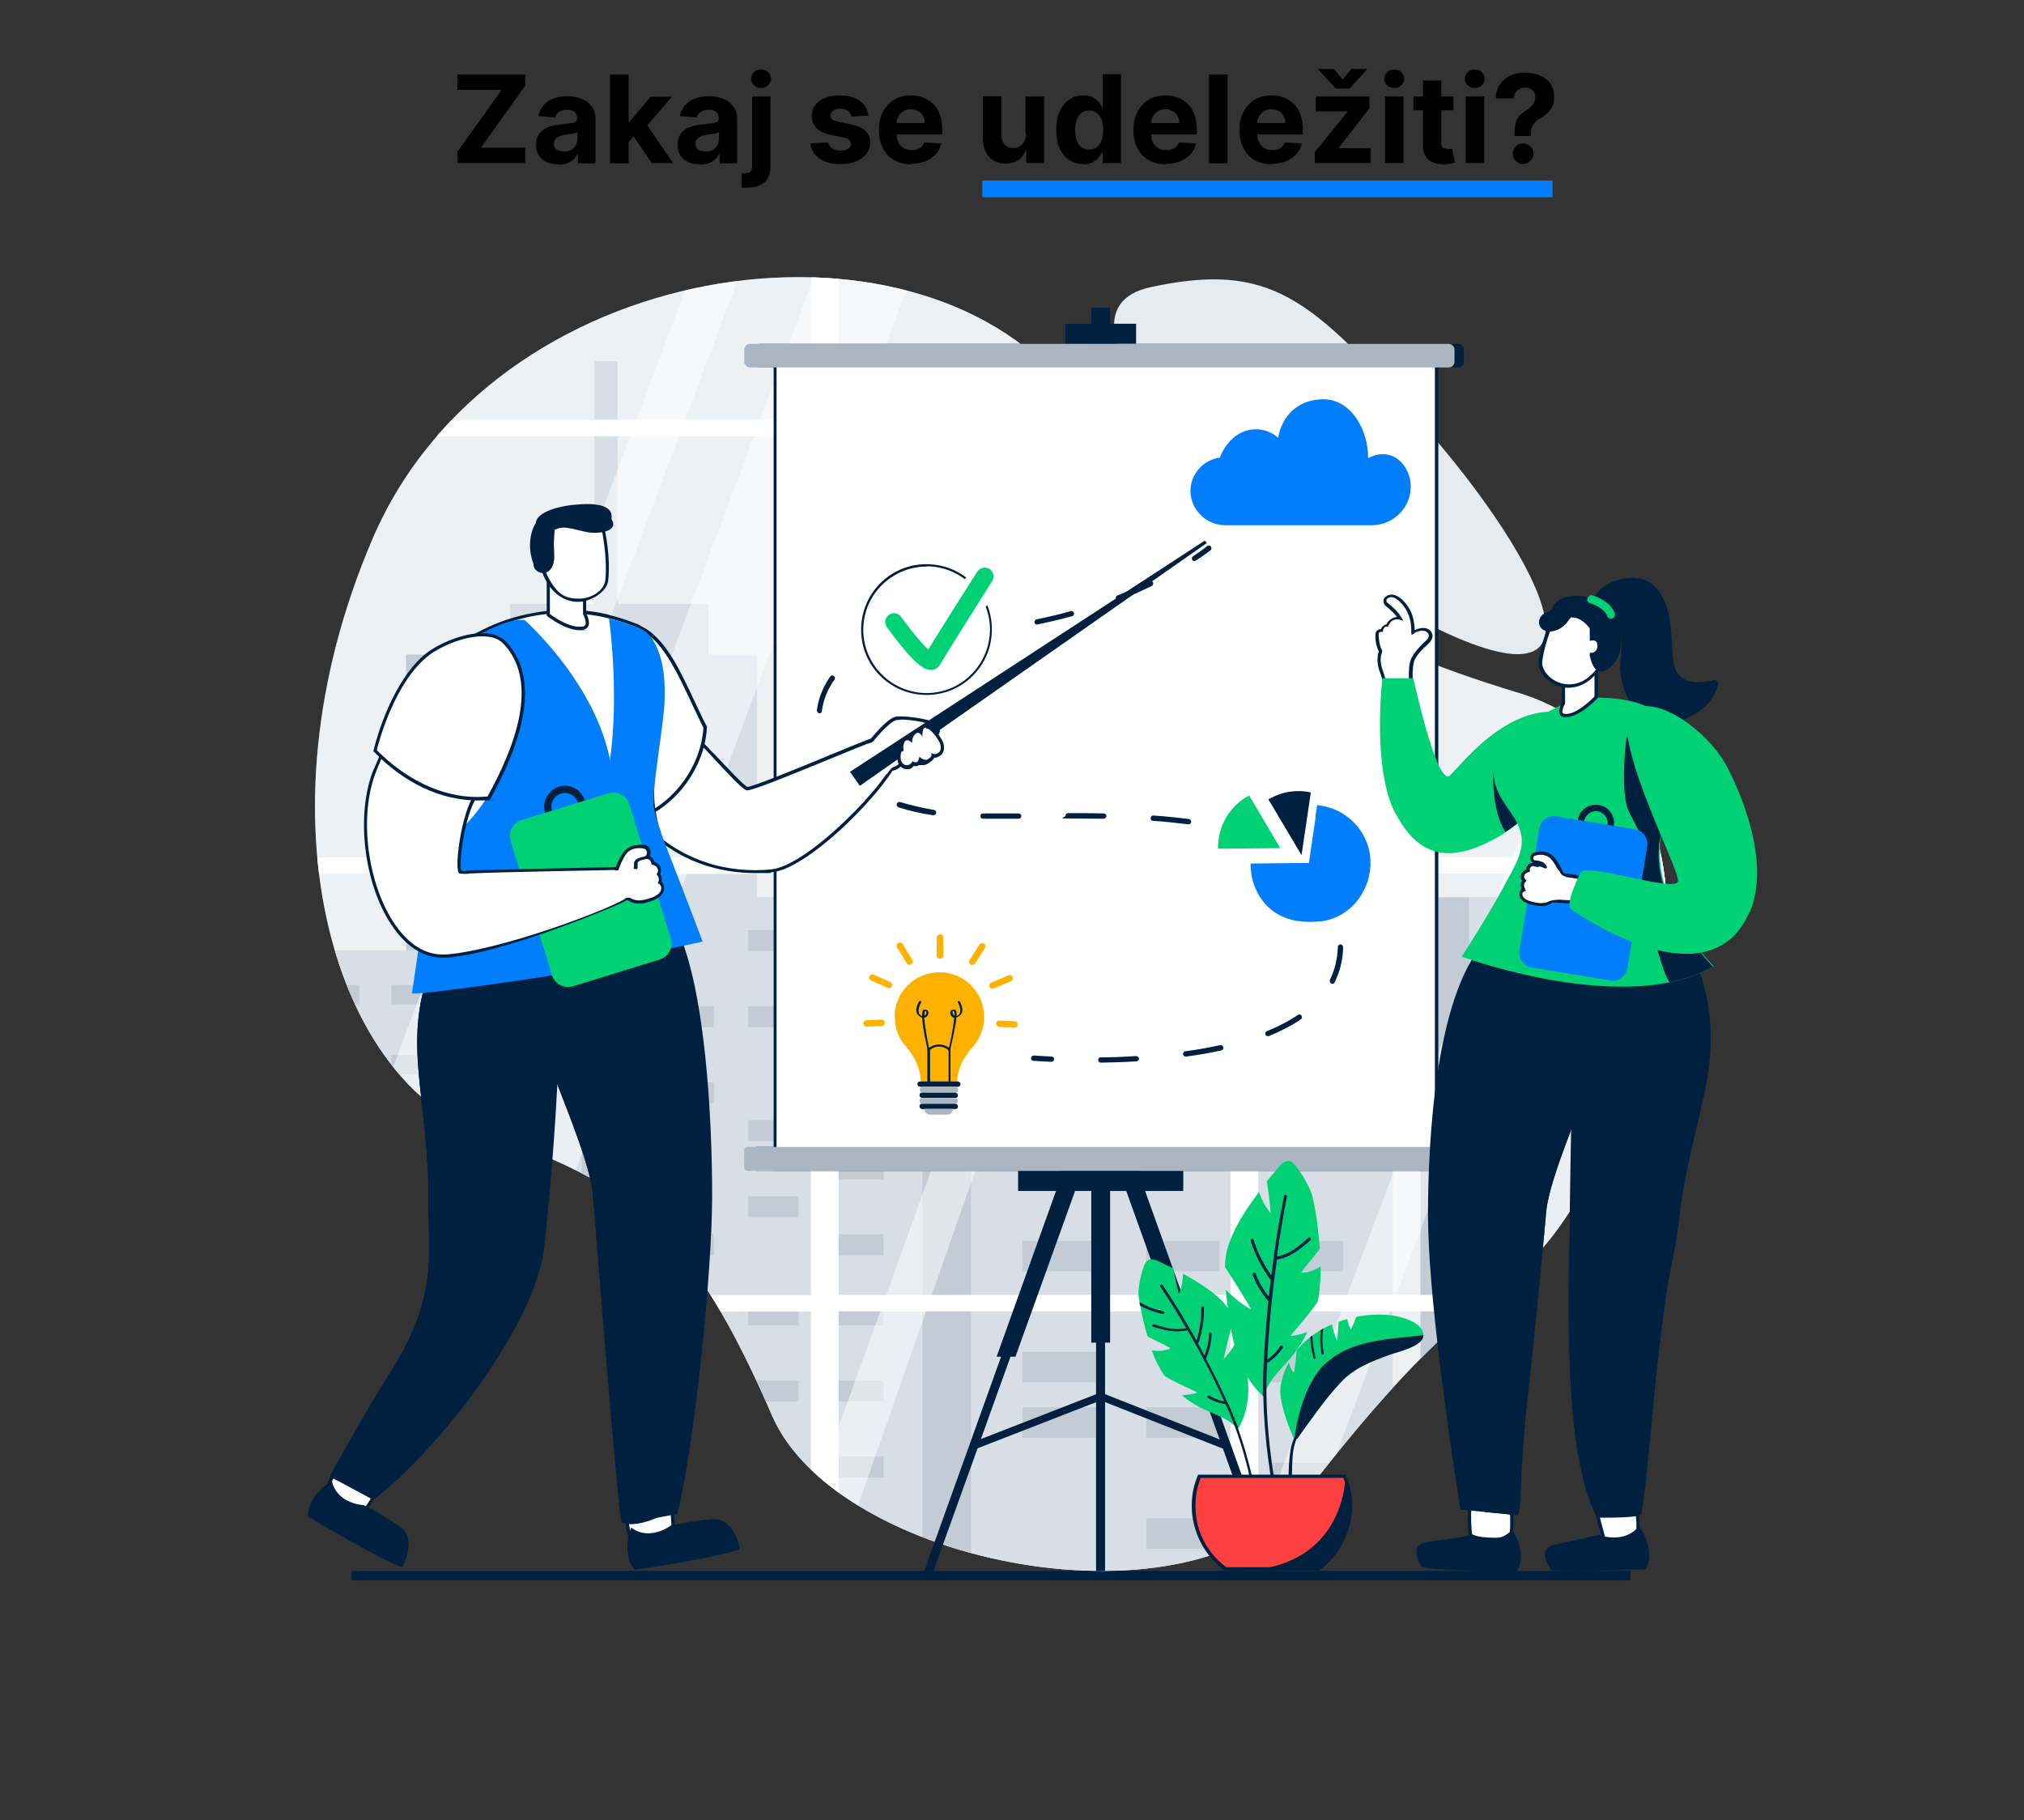 <?xml version="1.0" encoding="UTF-8"?>
<svg xmlns="http://www.w3.org/2000/svg" xmlns:xlink="http://www.w3.org/1999/xlink" version="1.1" viewBox="0 0 763.4 686.6">
  <rect x="0" y="0" width="763.4" height="686.6" fill="#333333" stroke="none"/>
  <defs>
    <style>
      .cls-1 {
        fill: none;
      }

      .cls-2, .cls-3, .cls-4, .cls-5 {
        fill-rule: evenodd;
      }

      .cls-2, .cls-6, .cls-7, .cls-8 {
        fill: #fff;
      }

      .cls-9, .cls-4 {
        fill: #00d175;
      }

      .cls-3, .cls-10 {
        fill: #00203f;
      }

      .cls-11 {
        fill: #ffb100;
      }

      .cls-12 {
        fill: #e6ebf0;
      }

      .cls-13 {
        fill: #aab6c2;
      }

      .cls-14, .cls-5 {
        fill: #007efc;
      }

      .cls-15 {
        fill: #ff4040;
      }

      .cls-16 {
        fill: #c6d0db;
      }

      .cls-17 {
        clip-path: url(#clippath);
      }

      .cls-7 {
        opacity: .3;
      }

      .cls-7, .cls-8 {
        isolation: isolate;
      }

      .cls-8 {
        opacity: .5;
      }
    </style>
    <clipPath id="clippath">
      <path class="cls-1" d="M572,261.1c-59.9-18.2-111.6-43.9-170.1-115.2-58.5-71.3-215.8-49.4-261.5,57.6s-12.8,205.8,42.1,224c54.9,18.3,78.4,36.2,108.7,106.4,24.3,56.3,159.4,83.4,201.3,29.1,76.6-99.3,78.7-60.5,115.3-134.6s25.9-148.7-35.7-167.3h0Z"/>
    </clipPath>
  </defs>
  <!-- Generator: Adobe Illustrator 28.7.1, SVG Export Plug-In . SVG Version: 1.2.0 Build 142)  -->
  <g>
    <g id="Layer_1">
      <g id="Layer_2">
        <g id="Homepage_2">
          <g>
            <g>
              <g>
                <path class="cls-12" d="M572,261.1c-59.9-18.2-111.6-43.9-170.1-115.2-58.5-71.3-215.8-49.4-261.5,57.6-45.7,107-12.8,205.8,42.1,224,54.9,18.3,78.4,36.2,108.7,106.4,24.3,56.3,159.4,83.4,201.3,29.1,76.6-99.3,78.7-60.5,115.3-134.6s25.9-148.7-35.7-167.3h0Z"/>
                <path class="cls-12" d="M535.1,158.3c-40.7-46-56.1-59.7-101.1-50s28.1,87.8,102.6,126.1,48.3-19.7-1.5-76h0Z"/>
              </g>
              <rect class="cls-10" x="132.6" y="592.5" width="482.4" height="3.6"/>
              <g class="cls-17">
                <g>
                  <g>
                    <g>
                      <polygon class="cls-16" points="192.4 246.9 192.4 227.8 224.2 227.8 224.2 136.2 232.9 136.2 232.9 227.8 267.2 227.8 267.2 246.9 285.5 246.9 285.5 630.9 153.2 630.9 153.2 246.9 192.4 246.9"/>
                      <rect class="cls-13" x="153.2" y="246.9" width="18.3" height="345.4"/>
                    </g>
                    <g>
                      <rect class="cls-16" x="219.4" y="338.4" width="132.2" height="292.5"/>
                      <rect class="cls-13" x="219.4" y="338.4" width="18.3" height="292.5"/>
                      <rect class="cls-13" x="314.2" y="350.8" width="19" height="7.9"/>
                      <rect class="cls-13" x="282.2" y="350.8" width="19" height="7.9"/>
                      <rect class="cls-13" x="314.2" y="379.5" width="19" height="7.9"/>
                      <rect class="cls-13" x="282.2" y="379.5" width="19" height="7.9"/>
                      <rect class="cls-13" x="250.3" y="379.5" width="19" height="7.9"/>
                      <rect class="cls-13" x="314.2" y="408.2" width="19" height="7.9"/>
                      <rect class="cls-13" x="250.3" y="408.2" width="19" height="7.9"/>
                      <rect class="cls-13" x="282.2" y="422.5" width="19" height="7.9"/>
                      <rect class="cls-13" x="314.2" y="436.9" width="19" height="7.9"/>
                      <rect class="cls-13" x="282.2" y="451.2" width="19" height="7.9"/>
                      <rect class="cls-13" x="314.2" y="465.5" width="19" height="7.9"/>
                      <rect class="cls-13" x="250.3" y="465.5" width="19" height="7.9"/>
                      <rect class="cls-13" x="314.2" y="492" width="19" height="7.9"/>
                      <rect class="cls-13" x="282.2" y="492" width="19" height="7.9"/>
                      <rect class="cls-13" x="314.2" y="520.7" width="19" height="7.9"/>
                      <rect class="cls-13" x="282.2" y="520.7" width="19" height="7.9"/>
                      <rect class="cls-13" x="250.3" y="520.7" width="19" height="7.9"/>
                      <rect class="cls-13" x="314.2" y="549.4" width="19" height="7.9"/>
                      <rect class="cls-13" x="250.3" y="549.4" width="19" height="7.9"/>
                      <rect class="cls-13" x="282.2" y="563.7" width="19" height="7.9"/>
                      <rect class="cls-13" x="250.3" y="563.7" width="19" height="7.9"/>
                      <rect class="cls-13" x="314.2" y="578.1" width="19" height="7.9"/>
                      <rect class="cls-13" x="282.2" y="592.4" width="19" height="7.9"/>
                    </g>
                    <g>
                      <rect class="cls-16" x="535.8" y="338.4" width="132.2" height="292.5"/>
                      <rect class="cls-13" x="535.8" y="338.4" width="18.3" height="292.5"/>
                    </g>
                    <g>
                      <rect class="cls-16" x="347.9" y="199.3" width="177.4" height="431.6"/>
                      <rect class="cls-13" x="347.9" y="199.3" width="18.3" height="431.6"/>
                      <rect class="cls-13" x="478.9" y="219.9" width="27.7" height="11.5"/>
                      <rect class="cls-13" x="432.3" y="219.9" width="27.7" height="11.5"/>
                      <rect class="cls-13" x="478.9" y="261.8" width="27.7" height="11.5"/>
                      <rect class="cls-13" x="432.3" y="261.8" width="27.7" height="11.5"/>
                      <rect class="cls-13" x="385.6" y="261.8" width="27.7" height="11.5"/>
                      <rect class="cls-13" x="478.9" y="303.7" width="27.7" height="11.5"/>
                      <rect class="cls-13" x="385.6" y="303.7" width="27.7" height="11.5"/>
                      <rect class="cls-13" x="432.3" y="324.6" width="27.7" height="11.5"/>
                      <rect class="cls-13" x="478.9" y="345.5" width="27.7" height="11.5"/>
                      <rect class="cls-13" x="432.3" y="366.5" width="27.7" height="11.5"/>
                      <rect class="cls-13" x="478.9" y="387.4" width="27.7" height="11.5"/>
                      <rect class="cls-13" x="385.6" y="387.4" width="27.7" height="11.5"/>
                      <rect class="cls-13" x="478.9" y="426.1" width="27.7" height="11.5"/>
                      <rect class="cls-13" x="432.3" y="426.1" width="27.7" height="11.5"/>
                      <rect class="cls-13" x="478.9" y="468" width="27.7" height="11.5"/>
                      <rect class="cls-13" x="432.3" y="468" width="27.7" height="11.5"/>
                      <rect class="cls-13" x="385.6" y="468" width="27.7" height="11.5"/>
                      <rect class="cls-13" x="478.9" y="509.9" width="27.7" height="11.5"/>
                      <rect class="cls-13" x="385.6" y="509.9" width="27.7" height="11.5"/>
                      <rect class="cls-13" x="432.3" y="530.8" width="27.7" height="11.5"/>
                      <rect class="cls-13" x="385.6" y="530.8" width="27.7" height="11.5"/>
                      <rect class="cls-13" x="478.9" y="551.7" width="27.7" height="11.5"/>
                      <rect class="cls-13" x="432.3" y="572.7" width="27.7" height="11.5"/>
                      <rect class="cls-13" x="478.9" y="593.6" width="27.7" height="11.5"/>
                      <rect class="cls-13" x="385.6" y="593.6" width="27.7" height="11.5"/>
                    </g>
                    <g>
                      <rect class="cls-16" x="626.9" y="231.4" width="173.9" height="399.5"/>
                      <rect class="cls-13" x="626.9" y="231.4" width="18" height="399.5"/>
                    </g>
                    <g>
                      <rect class="cls-16" x="64.9" y="358.4" width="112" height="272.5"/>
                      <rect class="cls-13" x="147.6" y="371.5" width="17.5" height="7.3"/>
                      <rect class="cls-13" x="118.1" y="371.5" width="17.5" height="7.3"/>
                      <rect class="cls-13" x="147.6" y="397.9" width="17.5" height="7.3"/>
                      <rect class="cls-13" x="118.1" y="397.9" width="17.5" height="7.3"/>
                      <rect class="cls-13" x="147.6" y="424.3" width="17.5" height="7.3"/>
                      <rect class="cls-13" x="118.1" y="437.6" width="17.5" height="7.3"/>
                      <rect class="cls-13" x="147.6" y="450.8" width="17.5" height="7.3"/>
                      <rect class="cls-13" x="118.1" y="464" width="17.5" height="7.3"/>
                      <rect class="cls-13" x="147.6" y="477.2" width="17.5" height="7.3"/>
                      <rect class="cls-13" x="147.6" y="501.6" width="17.5" height="7.3"/>
                      <rect class="cls-13" x="118.1" y="501.6" width="17.5" height="7.3"/>
                      <rect class="cls-13" x="147.6" y="528.1" width="17.5" height="7.3"/>
                      <rect class="cls-13" x="118.1" y="528.1" width="17.5" height="7.3"/>
                      <rect class="cls-13" x="147.6" y="554.5" width="17.5" height="7.3"/>
                      <rect class="cls-13" x="118.1" y="567.7" width="17.5" height="7.3"/>
                      <rect class="cls-13" x="147.6" y="580.9" width="17.5" height="7.3"/>
                      <rect class="cls-13" x="118.1" y="594.1" width="17.5" height="7.3"/>
                    </g>
                  </g>
                  <g>
                    <g>
                      <rect class="cls-7" x="-5.3" y="66.8" width="474.6" height="541.2"/>
                      <polygon class="cls-8" points="158.1 598.2 121.3 598.2 318.8 73 355.6 73 158.1 598.2"/>
                      <polygon class="cls-8" points="93.1 598.2 74.7 598.2 272.1 73 290.5 73 93.1 598.2"/>
                      <polygon class="cls-8" points="313 598.2 294.6 598.2 463.9 129.4 463.9 167.2 313 598.2"/>
                    </g>
                    <g>
                      <rect class="cls-7" x="471.8" y="56.1" width="474.6" height="541.2"/>
                      <polygon class="cls-8" points="550.3 598.2 513.5 598.2 711 73 747.8 73 550.3 598.2"/>
                      <polygon class="cls-8" points="485.3 598.2 466.9 598.2 664.3 73 682.8 73 485.3 598.2"/>
                    </g>
                    <path class="cls-6" d="M966.3,164.4v-6.2h-17V60.6H-10.5v12.4H0v4.4h306.1v80.9H-10.5v6.2h316.4v158.9H-10.5v6.2h316.4v158.9H-10.5v6.2h316.4v103.6H0v3.6h-10.4v14.3h959.7v-1.2h0v-120.3h17v-6.2h-17v-158.9h17v-6.2h-17v-158.9h17.1,0ZM474.6,329.5h147.8v158.9h-147.8v-158.9ZM474.6,323.3v-158.9h147.8v158.9h-147.8ZM474.6,158.2v-80.9h147.8v80.9h-147.8ZM474.6,494.6h147.8v103.6h-147.8v3.6h0v-107.1h0ZM632.8,598.2v-103.6h147.8v103.6h-147.8ZM632.8,488.5v-158.9h147.8v158.9h-147.8ZM632.8,323.3v-158.9h147.8v158.9h-147.8ZM632.8,158.2v-80.8h147.8v80.9h-147.8ZM791,77.4h147.8v80.9h-147.8v-80.8h0ZM316.3,77.4h147.8v80.9h-147.8v-80.8h0ZM316.3,164.4h147.8v158.9h-147.8v-158.9h0ZM316.3,329.5h147.8v158.9h-147.8v-158.9ZM316.3,494.6h147.8v107.1h0v-3.6h-147.8v-103.6h0ZM938.8,601.8h0v-3.6h-147.8v-103.6h147.8v107.1h0ZM938.8,488.5h-147.8v-158.9h147.8v158.9ZM938.8,323.3h-147.8v-158.9h147.8v158.9h0Z"/>
                  </g>
                </g>
              </g>
            </g>
            <g>
              <g>
                <rect class="cls-10" x="411.6" y="116.1" width="7.1" height="58.7"/>
                <polygon class="cls-10" points="477.8 592.5 481.3 592.5 428 443.9 424.5 443.9 477.8 592.5"/>
                <rect class="cls-10" x="413.4" y="443.9" width="3.4" height="148.6"/>
                <polygon class="cls-10" points="348.6 592.5 352.1 592.5 405.5 443.9 401.9 443.9 348.6 592.5"/>
                <polygon class="cls-10" points="447.2 511.7 422.9 443.9 430 443.9 454.3 511.7 447.2 511.7"/>
                <rect class="cls-10" x="411.6" y="443.9" width="7.1" height="62.5"/>
                <polygon class="cls-10" points="375.9 511.7 400.2 443.9 407.4 443.9 383 511.7 375.9 511.7"/>
                <rect class="cls-10" x="400.2" y="436.3" width="29.8" height="7.6"/>
                <rect class="cls-10" x="401.8" y="122.1" width="26.7" height="7.6"/>
                <rect class="cls-10" x="384" y="441.6" width="62.3" height="7.6"/>
                <polygon class="cls-10" points="415.7 528.4 462.8 547 462.8 544 415.7 525.4 415.7 528.4"/>
                <polygon class="cls-10" points="366.8 547 414.6 528.4 414.6 525.4 366.8 544 366.8 547"/>
              </g>
              <g>
                <path class="cls-10" d="M284.3,433.8v6.6c0,.7.5,1.2,1.2,1.2h265.5c.7,0,1.2-.5,1.2-1.2v-6.6c0-.7-.5-1.2-1.2-1.2h-265.5c-.7,0-1.2.5-1.2,1.2h0Z"/>
                <path class="cls-10" d="M286.5,129.7h263.5c1.2,0,2.2,1,2.2,2.2v4.5c0,1.2-1,2.2-2.2,2.2h-263.5c-1.2,0-2.2-1-2.2-2.2v-4.5c0-1.2,1-2.2,2.2-2.2h0Z"/>
                <g>
                  <rect class="cls-6" x="292.4" y="134.8" width="249.5" height="306.2"/>
                  <path class="cls-10" d="M541.2,135.4v304.9h-248.3V135.4h248.3ZM542.5,134.2h-250.7v307.4h250.7V134.2h0Z"/>
                </g>
                <path class="cls-13" d="M280.7,433.8v6.6c0,.7.5,1.2,1.2,1.2h265.5c.7,0,1.2-.5,1.2-1.2v-6.6c0-.7-.5-1.2-1.2-1.2h-265.5c-.7,0-1.2.5-1.2,1.2h0Z"/>
                <path class="cls-13" d="M282.9,129.7h263.5c1.2,0,2.2,1,2.2,2.2v4.5c0,1.2-1,2.2-2.2,2.2h-263.5c-1.2,0-2.2-1-2.2-2.2v-4.5c0-1.2,1-2.2,2.2-2.2Z"/>
              </g>
              <g>
                <g>
                  <path class="cls-10" d="M396.5,400.5h0c-4.2-.2-6.7-.4-6.7-.4-.6,0-1-.5-.9-1.1,0-.5.5-.9,1.1-.9,0,0,2.4.2,6.6.4.6,0,1,.5,1,1s-.5,1-1,1h-.1Z"/>
                  <path class="cls-10" d="M415.2,400.8c-.5,0-1-.4-1-1s.4-1,1-1c4.5,0,9-.2,13.3-.5.5,0,1,.4,1.1.9,0,.6-.4,1-.9,1.1-4.4.3-8.9.4-13.4.5h-.1ZM447.2,398.5c-.5,0-.9-.4-1-.9,0-.5.3-1.1.9-1.1,4.6-.6,9-1.4,13.1-2.3.5-.1,1.1.2,1.2.8.1.5-.2,1.1-.8,1.2-4.1.9-8.6,1.7-13.2,2.3h-.2ZM478.2,390.8c-.4,0-.8-.2-.9-.6-.2-.5,0-1.1.6-1.3,4.4-1.8,8.3-3.8,11.6-6.1.5-.3,1.1-.2,1.4.3s.2,1.1-.3,1.4c-3.4,2.3-7.5,4.4-12,6.3h-.4ZM502.5,371c-.2,0-.3,0-.4-.1-.5-.2-.7-.8-.5-1.3,1.9-3.8,2.8-7.9,3-12.4,0-.6.5-1,1-1s1,.5,1,1c-.1,4.8-1.2,9.2-3.2,13.3-.2.4-.5.6-.9.6h0ZM502,340c-.4,0-.7-.2-.9-.6-1.7-3.9-4.2-7.5-7.3-10.6-.4-.4-.4-1,0-1.4s1-.4,1.4,0c3.3,3.3,5.8,7.1,7.7,11.2.2.5,0,1.1-.5,1.3h-.4ZM479.1,318.8h-.4c-3.7-1.6-7.9-3.1-12.4-4.3-.5-.1-.8-.7-.7-1.2.1-.5.7-.9,1.2-.7,4.6,1.2,8.9,2.7,12.7,4.4.5.2.7.8.5,1.3-.2.4-.5.6-.9.6h0ZM448.2,310.9h-.1c-4.1-.5-8.6-1-13.2-1.3-.6,0-1-.5-.9-1.1s.5-1,1.1-.9c4.7.3,9.2.8,13.3,1.3.5,0,.9.6.9,1.1s-.5.9-1,.9h0ZM371.2,308.8h-.4c-.6,0-1-.4-1-1s.4-1,1-1h13.4c.5,0,1,.4,1,1s-.4,1-1,1h-13ZM416.2,308.8h0c-4.4,0-8.9-.1-13.3-.1s-1-.4-1-1,.4-1,1-1h0c4.4,0,8.9,0,13.4.1.6,0,1,.5,1,1s-.5,1-1,1h-.1ZM352.2,307.5h-.2c-4.7-.7-9.1-1.7-13.1-3-.5-.2-.8-.7-.7-1.3.2-.5.7-.8,1.3-.7,4,1.2,8.3,2.2,12.8,3,.5,0,.9.6.8,1.1,0,.5-.5.8-1,.8h.1ZM322.5,296.3c-.2,0-.4,0-.6-.2-3.9-2.9-7.1-6.2-9.5-9.8-.3-.5-.2-1.1.3-1.4s1.1-.2,1.4.3c2.2,3.4,5.2,6.6,9,9.3.4.3.5.9.2,1.4-.2.3-.5.4-.8.4h0ZM309.1,269h-.1c-.5,0-.9-.6-.9-1.1.6-4.5,2.3-8.8,5-12.7.3-.5.9-.6,1.4-.2.5.3.6.9.2,1.4-2.6,3.7-4.2,7.7-4.7,11.8,0,.5-.5.9-1,.9h.1ZM328.2,244.9c-.4,0-.7-.2-.9-.6-.2-.5,0-1.1.5-1.3,3.9-1.9,8.2-3.4,12.8-4.4.5-.1,1.1.2,1.2.8s-.2,1.1-.8,1.2c-4.5,1-8.6,2.4-12.4,4.2-.1,0-.3.1-.4.1h0ZM359.4,239c-.5,0-1-.4-1-1s.4-1,1-1c4.4,0,8.9-.3,13.2-.7.5,0,1,.4,1.1.9,0,.5-.4,1-.9,1.1-4.4.4-9,.7-13.4.8h0ZM391.2,235.6c-.5,0-.9-.3-1-.8s.2-1.1.8-1.2c4.3-.9,8.7-1.9,12.9-3.1.5-.1,1.1.2,1.2.7s-.2,1.1-.7,1.2c-4.3,1.2-8.7,2.2-13,3.1h-.2,0ZM421.8,226.5c-.4,0-.8-.2-.9-.6-.2-.5,0-1.1.6-1.3,4.1-1.7,8.2-3.5,12.1-5.4.5-.2,1.1,0,1.3.5.2.5,0,1.1-.5,1.3-3.9,1.9-8.1,3.8-12.3,5.5h-.4,0Z"/>
                  <path class="cls-10" d="M450.5,211.6c-.3,0-.6-.2-.8-.4-.3-.5-.2-1.1.3-1.4,3.5-2.3,5.3-3.8,5.3-3.8.4-.4,1.1-.3,1.4.1s.3,1.1-.1,1.4c0,0-1.9,1.6-5.5,3.9-.2.1-.4.2-.6.2h0Z"/>
                </g>
                <g>
                  <g>
                    <path class="cls-11" d="M337.4,383.5c0-9.3,7.7-16.8,17-16.8s16.9,7.7,16.8,17c0,4.3-1.7,8.3-4.4,11.3-3.4,3.7-5.8,8.4-5.8,13.4v.5h-13.7v-.6c0-5-2.3-9.8-5.6-13.6-2.7-3-4.3-7-4.2-11.3h0Z"/>
                    <path class="cls-10" d="M349.9,396s-.9-3.7-1.5-7.4c-.4-2.2-.5-3.7-.6-4.8-.3,0-.6-.2-1-.5-2.6-1.8-.2-5.6,0-5.7,0-.1.3-.2.5,0,.2.1.3.3.2.4-.6,1-1.9,3.8-.2,5,.2.1.3.2.5.2,0-2.3.5-2.4.8-2.4.5,0,1,0,1.3.4.6.7.2,2-.8,2.5-.2,0-.3.1-.5.2.2,2.8,1,7.7,2,12.3,0,.2-.1.3-.3.3h-.2c-.2,0-.3-.2-.3-.3h0v-.2ZM349.1,381.3c-.3,0-.4.7-.4,1.8.7-.4.9-1.4.6-1.7h-.2Z"/>
                    <path class="cls-10" d="M358.2,396.4h-.2c-.2,0-.4-.1-.3-.3,1.1-4.5,2-9.4,2.2-12.2-.2,0-.3,0-.5-.2-.9-.5-1.3-1.8-.7-2.5.3-.3.8-.5,1.3-.4.3,0,.9.1.8,2.4.2,0,.3-.1.5-.2,1.8-1.2.5-4-.1-5,0-.1,0-.3.2-.4s.4,0,.5,0c.1.2,2.5,3.9-.2,5.7-.3.2-.6.4-1,.4,0,1.1-.3,2.7-.7,4.8-.7,3.7-1.6,7.3-1.6,7.4s-.2.2-.3.3h0v.2ZM359.4,381.4h0c-.3.3,0,1.3.6,1.7,0-1,0-1.7-.4-1.8h-.2Z"/>
                    <path class="cls-10" d="M349.9,395.6l.4-.3c2.3-1.8,5.5-1.8,7.8,0l.4.3v13.7h-8.7v-13.7h.1ZM357.7,396h-.1c-1.9-1.7-4.8-1.7-6.7-.1h-.1v12.6h7v-12.4h0Z"/>
                    <path class="cls-10" d="M347,409.9h14.2c.6.1,1-.4,1.1-.9h0c0-.6-.5-1.1-1-1.1h-14.2c-.6-.1-1,.4-1.1.9h0c0,.6.5,1.1,1,1.1h0Z"/>
                    <path class="cls-13" d="M347.8,412h12.7c.5,0,.9-.4.9-.9h0c0-.6-.4-1-.9-1.1h-12.7c-.5,0-.9.4-.9.9h0c0,.6.4,1.1.9,1.1Z"/>
                    <path class="cls-10" d="M347.7,414.1h12.7c.5,0,.9-.4.9-.9h0c0-.6-.4-1-.9-1.1h-12.7c-.5,0-.9.4-.9.9h0c0,.6.4,1,.9,1.1h0Z"/>
                    <path class="cls-13" d="M347.7,416.2h12.7c.5,0,.9-.4.9-.9h0c0-.6-.4-1-.9-1.1h-12.7c-.5,0-.9.4-.9.9h0c0,.6.4,1,.9,1.1h0Z"/>
                    <path class="cls-10" d="M347.7,418.3h12.7c.5,0,.9-.4.9-.9h0c0-.6-.4-1-.9-1.1h-12.7c-.5,0-.9.4-.9.9h0c0,.6.4,1,.9,1.1Z"/>
                    <path class="cls-13" d="M357.4,420.4h-6.7c-1.2,0-2.1-1-2.1-2.2h10.9c0,1.2-1,2.2-2.1,2.2h0Z"/>
                  </g>
                  <g>
                    <path class="cls-11" d="M354.2,361.6c-.5-.1-.9-.6-.9-1.2v-6.8c0-.7.6-1.2,1.3-1.2s1.2.6,1.2,1.2v6.8c0,.7-.6,1.2-1.3,1.2s-.2,0-.3,0h0Z"/>
                    <path class="cls-11" d="M342.7,363.8c-.3,0-.6-.3-.7-.5l-3.6-5.9c-.4-.6-.2-1.3.4-1.7.6-.4,1.3-.2,1.7.4l3.6,5.9c.4.6.2,1.3-.4,1.7-.3.2-.6.2-.9.2h-.1Z"/>
                    <path class="cls-11" d="M335,372.6h-.2l-6.3-2.8c-.6-.3-.9-1-.6-1.6s1-.9,1.6-.6l6.3,2.8c.6.3.9,1,.6,1.6-.2.5-.8.8-1.4.7h0Z"/>
                    <path class="cls-11" d="M326.5,387.1c-.5-.1-.9-.6-.9-1.1s.5-1.2,1.2-1.2l5.7-.2c.7,0,1.2.5,1.2,1.2s-.5,1.2-1.2,1.2l-5.7.2h-.3Z"/>
                    <path class="cls-11" d="M366.5,364c-.1,0-.3,0-.4-.2-.6-.4-.7-1.1-.4-1.7l3.7-5.8c.4-.6,1.1-.7,1.7-.4s.7,1.1.4,1.7l-3.7,5.8c-.3.4-.8.6-1.3.5h0Z"/>
                    <path class="cls-11" d="M374.1,372.9c-.4,0-.7-.3-.8-.7-.3-.6,0-1.3.6-1.6l6.4-2.7c.6-.3,1.3,0,1.6.6s0,1.3-.6,1.6l-6.4,2.7c-.3.1-.5.1-.8,0h0Z"/>
                    <path class="cls-11" d="M376.6,387.2c-.6-.1-.9-.6-.9-1.2s.6-1.2,1.3-1.1l5.7.3c.7,0,1.2.6,1.1,1.3,0,.7-.6,1.2-1.3,1.1l-5.7-.3h-.2Z"/>
                  </g>
                </g>
                <g>
                  <path class="cls-9" d="M459.5,319.8v.3l23.4-.2-11.7-19.8-1.1.5c-6.5,3.9-10.7,11.1-10.7,19.2h.1Z"/>
                  <path class="cls-14" d="M516.8,322.8c-1.2-9.6-8.9-17.5-18.5-18.9l-1.5-.3-.4,2.7-.2,1.3v.7l-2.5,17.2h-1.8l-20.2.2v1c0,.9.1,1.9.3,2.8v.5c1.4,7.5,6.4,15.6,17.4,17.4h.5c2.5.4,5.2.4,8.2.1,5.7-.6,10.7-3.7,14.1-8.1,0,0,.1-.2.2-.3.5-.6.9-1.3,1.3-2,1.2-2,2.1-4.2,2.6-6.4.3-1.4.5-2.8.6-4.2v-1.1c0-.7,0-1.5-.2-2.7h.1Z"/>
                  <path class="cls-10" d="M490.9,322.6l3.5-23.7h0l-1.5-.3c-2-.3-4.1-.3-6.3,0-3,.4-5.7,1.5-8.2,2.9l12.5,21h0Z"/>
                </g>
                <g>
                  <g>
                    <path class="cls-6" d="M349.5,261.8c-13.3,0-24.2-10.8-24.3-24.1,0-13.4,10.7-24.3,24.1-24.4,13.5,0,24.4,10.8,24.4,24.1s-10.7,24.3-24.1,24.4h-.2.1Z"/>
                    <path class="cls-10" d="M349.5,213.6h0c13.1,0,23.8,10.6,23.9,23.7,0,13.2-10.6,24-23.7,24.1h-.2c-13.1,0-23.8-10.6-23.9-23.7,0-6.4,2.4-12.4,6.9-16.9s10.5-7.1,16.8-7.1h.2ZM349.5,212.8h-.2c-13.6,0-24.6,11.2-24.5,24.8,0,13.6,11.1,24.5,24.6,24.5h.2c13.6,0,24.6-11.2,24.5-24.8,0-13.6-11.1-24.5-24.6-24.5h0Z"/>
                  </g>
                  <polygon class="cls-6" points="365.6 216 362 221.4 369.9 230.8 374.7 225.7 365.6 216"/>
                  <path class="cls-9" d="M350.6,252.6c-1.8,0-5.6-1.6-16.1-16.1-1.1-1.5-.7-3.6.8-4.6,1.5-1.1,3.6-.7,4.6.8,3.4,4.7,7.7,10,10.2,12.3,4.6-7.5,17.8-28.4,18.5-29.4,1-1.5,3-2,4.6-1,1.5,1,2,3,1,4.6-5,7.9-18.2,28.9-19.6,31.4-.7,1.2-1.9,2-3.3,2.1h-.7Z"/>
                </g>
              </g>
              <path class="cls-14" d="M516,172.8c.1-11-6.6-22.2-16.8-22.2s-15.8,6.9-17.1,14.4c0,0-.2,0-.4-.2-4.9-4.1-12.2-3.8-16.9.7-2.1,2-3.7,4.4-4.7,7.1-6.2.8-11,6.1-11.1,12.5,0,7.1,6,13,13.1,13h55.3c8,0,14.7-6.5,14.7-14.5s-6.9-15.6-16.1-10.8h0Z"/>
            </g>
            <g>
              <g>
                <path class="cls-9" d="M490.9,480c2.7,0,5.1-.9,7.2-2.4,0,4.5-.2,8.9-1.1,13.3-2.8,4.6-10.7,13-10.2,13,2.2-.2,4.3-.8,6.3-1.5-1.3,2.8-3,5.4-4.8,7.9-3.8,5.1-9.3,9.2-11.3,15.4,0,0-.1.2-.2.3,0,.3-.4.6-.7.3-10.3-9.8-12.1-24.6-13.6-38,0-.6-.1-1.3-.2-1.9,2.8,2.8,5.9,5.5,9.5,7.4.5.3-6.4-10.8-9.8-16,.1-3.2.6-6.4,1.8-9.5,2.4-6.5,6.5-12.5,10.5-18,.2-.2.4-.5.5-.7,1.1,2.9,2.5,5.6,4.4,8,.3.4-.7-8.1-1.4-12,1-1.3,2-2.5,3.1-3.7,1.4-1.6,3.1-4.4,5.5-4,2.4.3,7.8,10.1,8.5,12.9.3,1.2.6,2.4.8,3.6.1.5.2,1.1.3,1.6.9,4.9,1.4,10,1.8,14.9-.2.3-.3.5-.5.8-2,2.7-6.8,8.2-6.4,8.2h0Z"/>
                <path class="cls-10" d="M481.5,475.1c5.1-.8,9-4,12.7-7.3.6-.5-.1-1.4-.7-.9-3.5,3.1-7.1,6.2-11.9,7,1.1-7.6,2.3-15.1,3.8-22.6.1-.7-1-.9-1.1-.2-2,9.9-3.6,19.9-4.8,30-2.9-4.2-5.2-8.7-6.7-13.5-.2-.7-1.3-.3-1.1.4,1.6,5.1,4.1,9.9,7.2,14.3.1.2.3.2.4.2-.3,2.2-.5,4.4-.7,6.6-2.1-2.6-3.8-5.5-5-8.7-.3-.7-1.3-.3-1.1.4,1.3,3.6,3.2,6.8,5.7,9.7,0,0,.2.1.2.2-.7,7.2-1.3,14.5-1.7,21.8v.3c-.2,2.7-.2,5.3-.3,8,0,1.7-.1,3.5-.1,5.2s0,.3.2.4c.3,16.4,2.7,32.6,6.2,48.6.4,0,.8-.2,1.1-.3-3.9-18.1-6.5-36.4-6.1-55,0-2,.2-3.9.3-5.9h.5c2.1-1.5,3.9-3.3,5.3-5.4.4-.6-.5-1.4-.9-.7-1.3,2-2.9,3.7-4.9,5.1.6-12.5,1.8-25,3.6-37.4h0v-.3Z"/>
                <path class="cls-9" d="M441.2,508.7c-2.3.9-4.6,1-6.8.6,1.2,3.4,2.8,6.6,4.8,9.6,3.7,2.5,12.9,6.3,12.4,6.4-1.9.6-3.9.8-5.8,1,2,1.6,4.1,3.1,6.4,4.3,4.7,2.6,10.6,3.9,14.1,7.8,0,0,.2,0,.3,0,.1.2.6.3.7,0,5.9-10.7,3.2-22.5.6-33-.1-.5-.2-1-.4-1.5-1.6,3.1-3.4,6-5.9,8.7-.3.4,2.3-10.3,3.7-15.2-1-2.4-2.4-4.6-4.3-6.6-3.9-4.1-9.2-7.2-14.2-10.1-.2-.1-.4-.2-.6-.3,0,2.5-.5,5-1.4,7.5-.2.4-1.7-6.3-2.3-9.5-1.2-.6-2.4-1.2-3.7-1.8-1.6-.8-3.9-2.3-5.9-1.2-1.9,1-3.7,10.2-3.5,12.5,0,1,.2,2,.4,3,0,.4.1.9.2,1.3.7,4,1.7,8,2.8,11.8.2.1.4.3.7.4,2.5,1.4,8.2,3.9,7.8,4.1h-.1Z"/>
                <g>
                  <path class="cls-10" d="M475.8,577.2c-1.7-13.2-4.4-26.1-8.9-38.6v-.4c-.5-1.3-1.1-2.6-1.6-3.9-.8-2-1.6-4-2.6-5.9,0,0,0,0-.1-.2-2.4-5.3-5-10.6-7.8-15.8,0,0,.1,0,.2-.2,1.2-3,1.9-6,2-9.1,0-.6-1-.6-1,0,0,2.8-.7,5.5-1.7,8.2-.8-1.6-1.7-3.1-2.5-4.7.1,0,.2-.2.3-.3,1.4-4.3,2.1-8.7,2-13.1,0-.6-1.1-.6-1,0,0,4.2-.5,8.3-1.8,12.4-4-7.1-8.2-14.1-12.8-20.9-.3-.5-1.3,0-.9.5,3.4,5.1,6.7,10.4,9.8,15.7-4.3,1-8.3-.2-12.1-1.4-.6-.2-.9.7-.3.9,4.1,1.3,8.4,2.4,12.9,1.3h0c5.1,8.8,9.7,17.7,13.9,26.9-2-.4-3.9-1.1-5.6-2.2-.5-.3-1.1.5-.6.8,1.8,1.2,3.9,1.9,6.1,2.3.2,0,.3,0,.5,0,.7,1.4,1.3,2.9,1.9,4.3,5.7,13.8,8.8,28.5,10.8,43.4.3,0,.7,0,1-.2h0v.3Z"/>
                  <path class="cls-10" d="M438.8,494.6c-3.3-.7-6.4-1.8-9-3.5,0,.4.1.9.2,1.3,2.6,1.5,5.4,2.5,8.5,3.2.7.1,1-.8.3-.9h0Z"/>
                </g>
                <path class="cls-9" d="M536.9,503.4c0,4.2-9.7,6.2-12.8,7.4-6.8,2.5-13.4,5.1-18.5,10.5-5.9,6.5-11,13.9-16.2,21-.3.5-.8.6-1.2.5,0,0-.7-1.2-1.4-3.1-1.8-4.3-4.5-12.3-3.8-16.8.5-3.2,1.6-6.2,3.1-9,.4,1.4.9,2.8,1.9,3.8.2.3.8-5.7,1.1-8.4.4-.6.9-1.1,1.4-1.6,1.1-1.2,2.3-2.3,3.6-3.3.3-.2.5-.4.8-.6,1-.8,2.1-1.5,3.3-2.2.3-.2.6-.4.9-.5,1.1-.6,2.1-1.1,3.3-1.6.4,2.1.9,4,1.8,6,.2.4.6-4.7.7-7,1.1-.4,2.1-.7,3.2-1,.3,1.3.7,2.6,1.3,3.9.2.3,1.6-3.2,2.1-4.7,3.5-.7,7-1,10.4-.8h.9c.9,0,1.8.2,2.7.3,3.3.5,11.2,2.6,11.3,7.1h0c0,.1,0,.1,0,.1Z"/>
                <g>
                  <path class="cls-10" d="M499.7,514.4c-8.2,8.1-10.8,23-11.3,27.3-.8,1.7-1.4,3.5-1.7,5.5-1,6.7-.7,13.8-.5,20.5,0,2.2.2,4.4.3,6.7.4,0,.8,0,1.1-.2,0-1.4-.1-2.8-.2-4.2-.2-6-.2-12.1,0-18.1.1-3.1.4-6.3,1.6-9.1.1,0,.3-.2.4-.3,5.1-7.1,10.2-14.6,16.2-21,5-5.5,11.7-8,18.5-10.5,3.1-1.1,12.8-3.2,12.8-7.4-12.9,1.5-27.8,1.7-37.2,11h0v-.2Z"/>
                  <path class="cls-10" d="M499.3,510.4c-.6-3.1-.7-6.2-.2-9.3-.3.2-.6.4-.9.5-.4,3-.3,6,.3,9,.1.5.9.3.8-.2h0Z"/>
                  <path class="cls-10" d="M496.2,512c-.7-2.7-1.1-5.5-1.2-8.3-.3.2-.6.4-.8.6.1,2.7.5,5.3,1.2,7.9.1.5,1,.3.8-.2h0Z"/>
                </g>
              </g>
              <g>
                <g>
                  <path class="cls-15" d="M462.2,591.8c-5.9-4.3-9.9-10.6-11.4-17.6-.4-2-.7-4.1-.7-6.2s.2-4.3.7-6.5c.3-1.6.8-3.2,1.5-4.7h54.8c.6,1.5,1.1,3.1,1.5,4.7.5,2.1.7,4.3.7,6.5s-.2,4.2-.7,6.2c-1.5,7.1-5.6,13.3-11.4,17.6h-35Z"/>
                  <path class="cls-10" d="M506.7,557.4c.5,1.4,1,2.8,1.3,4.2.5,2.1.7,4.2.7,6.3s-.2,4.1-.6,6.1c-1.5,6.9-5.4,12.9-11,17.1h-34.6c-5.6-4.2-9.6-10.3-11-17.1-.4-2-.6-4-.6-6.1s.2-4.3.7-6.3c.3-1.4.7-2.8,1.3-4.2h54-.2ZM507.5,556.2h-55.6c-.7,1.7-1.3,3.4-1.7,5.2-.5,2.1-.7,4.3-.7,6.6s.2,4.3.7,6.3c1.6,7.4,5.9,13.8,11.8,18.1h35.4c5.9-4.3,10.2-10.7,11.8-18.1.4-2,.7-4.2.7-6.3s-.3-4.5-.7-6.6c-.4-1.8-1-3.6-1.7-5.2h0Z"/>
                </g>
                <path class="cls-10" d="M509.9,568c0,2.2-.2,4.3-.7,6.3-1.6,7.4-5.9,13.8-11.8,18.1h-35.4c46.3,2.3,45.5-36.3,45.5-36.3.7,1.7,1.3,3.4,1.7,5.2.5,2.1.7,4.3.7,6.6h0Z"/>
              </g>
            </g>
            <g>
              <g>
                <path class="cls-6" d="M602,565.8c1.1-1.6,14.6-1.2,14.7-.5.6,2.4,1.8,11.8.7,13.1-1.2,1.3-11.5,6.3-11.9,3.9-.4-2-4.6-15-3.5-16.6h0Z"/>
                <path class="cls-10" d="M606.6,583.6h-.7c-.6-.2-.9-.5-1-1,0-.5-.5-1.9-1-3.6-2.3-8-3.3-12.3-2.5-13.5h0c1.3-1.9,12.1-1.5,14.6-1,.6,0,1.2.3,1.3.8.4,1.6,2.1,12,.5,13.7-1.1,1.2-8.2,4.7-11.3,4.7h.1ZM602.5,566.2c-.6,1.1,1.7,9,2.6,12.4.5,1.8.9,3.1,1,3.7,0,0,0,0,.5,0,2.7,0,9.5-3.5,10.3-4.3.8-.9,0-8.9-.7-12.3-1.9-.7-12.8-.6-13.7.4h0Z"/>
              </g>
              <path class="cls-10" d="M618.2,575.6s6.6,8.9,2.6,16.2c0,0-25.7,1.3-35.6.5,0,0-6.6-8.2,1.6-9.8s16.1-3.6,16.1-3.6c0,0,9.6,3.7,15.2-3.2h.1Z"/>
              <g>
                <path class="cls-6" d="M555,566.1c1.2-1.5,14.6-.2,14.7.7.4,2.5,1,11.9-.3,13.1-1.2,1.2-14.6,1.1-14.8-1.3-.2-2.1-.8-11,.4-12.5h0Z"/>
                <path class="cls-10" d="M563.8,581.2c-3,0-6.3-.3-8.1-1-.4-.2-1.7-.6-1.8-1.6,0,0-1-11,.6-12.9,1.4-1.8,12.2-.6,14.6,0,.6.2,1.2.4,1.2.9.2,1,1.3,12-.5,13.7-.6.6-3.2.9-6,.9h0ZM555.5,566.5c-.9,1.1-.7,8.5-.3,12,0,0,.2.3.8.5,3.3,1.4,12.2,1.1,13,.4.9-.9.7-8.9.2-12.4-1.8-.8-12.7-1.6-13.7-.6h0Z"/>
              </g>
              <path class="cls-10" d="M570.4,577s6.1,8.9,1.6,15.8c0,0-26,0-35.7-1.7,0,0-6-8.7,2.3-9.6,8.3-1,16.3-2.4,16.3-2.4,0,0,9.3,4.4,15.4-2.1h.1Z"/>
              <path class="cls-10" d="M551.1,569.4l9.2.9,12.2,1.2h0c0,0,0-.2,0-.3h0c1.1-2.4,0-22.3-.2-38.9,0-20.6,8.9-49.7,10.4-69.9.2-1.7.3-3.3.4-4.7.8-10.2,8.8-29.8,15.4-46.6.9-2.4,1.9-4.8,2.7-7.1,4.2-11.3,7.1-20.3,5.3-22.3-4.7-5.3-30.9-43.9-46.8-26.1-18.1,20.4-21.1,73.8-21.1,102.6s7.7,82.5,12.3,111.3h0Z"/>
              <path class="cls-10" d="M560.4,570.3l12.2,1.2h0c0,0,0-.2,0-.3h0c1.3-2.1.5-15.4,3.3-41.2,2.2-20.5,5.1-47.4,6.8-67.7.2-1.7.3-3.3.4-4.7.8-10.2,8.8-29.8,15.4-46.6.9-2.4,1.9-4.8,2.7-7.1-.2-.1-.3-.2-.5-.3-.5-.3-1-.3-1.5-.1-4.1-5.4-12.8-10.7-17.4-2.8-2.6,4.4.4,9.6.6,14.2.6,9.2-5.3,17.5-8.9,25.6-12.8,28.8-2.4,60.6-5.9,90.8-1.8,15.8-8.7,23-7.5,39.1h.2Z"/>
              <path class="cls-10" d="M591.8,472.6c-.3,28.8-1.2,77.4,10.6,99.8,0,0,16.3.3,16.6-1.3,2.1-9.9,4.1-39,6.3-58.1,5-43.1,5.7-33.6,7.9-52.5,4.5-38,16.4-55.7,10.4-84.7-.4-2-.9-4.1-1.5-6.2-1.4-5.1-9-14-11.6-19.9-.4-.8-23.8-.7-35.4,9-1.2,1-2.8,69.2-3.2,113.8h0Z"/>
              <path class="cls-10" d="M645.7,256.7c-3.2.4-10.4,2.3-13.5-3.7-1.2-2.3-1.3-6.3-1.5-9-.3-3.8-.4-7.7-1.1-11.5-1-4.6-2.9-9.6-6.9-12.5-6.3-4.6-18.3-1.1-21.7,5.7-.3.7,0,1.3.3,1.7,0,.1,0,.2.2.4,3.9,4.5,8.3,4.7,9.8,12,.8,3.8-.2,7.7-.2,11.6.2,7,2.8,14.7,8.8,18.8,9.6,6.6,25.7-1.2,28.1-12,.3-1.4-1.3-2.1-2.3-1.5h0Z"/>
              <g>
                <path class="cls-6" d="M531.7,230.9c.9,2.1,1.3,4.5,1.4,6.9,0,.3,0,.6.2.9.3-.2.5-.4.7-.5,1.6-.9,4.5-1.3,5.6.7,1.1,2.2-1.6,3.8-2.9,5.1-1.5,1.5-2.9,3.2-3.8,5.1-.6,2-.6,4.1-.8,6.1,0,1.5,0,3.9-1.3,4.9-1.1.8-3.4,1-4.7.8-1.6-.3-2.5-1.6-3.3-3-.5-.9-1.1-2.2-1.4-3.7-.9-2.3-1.5-4.6-1.1-7.1,0-.5.3-1,.5-1.5-1-2-1.5-4.2-1.4-6.5,0-1.1,1.1-1.5,1.9-1.3,0-.5.3-.9.6-1.3.4-.4.9-.6,1.4-.7.2-.5.5-.9.8-1.2,1.2-1.4,2.8-1.7,4.1-1.3-1.2-2.1-3.1-3.8-5-5.3-1-.8-.8-2.1.3-2.7,3.3-1.9,7.2,3.1,8.3,5.7h0Z"/>
                <path class="cls-10" d="M527.1,261.5h-1.1c-1.9-.3-2.9-1.8-3.7-3.3-.6-1.1-1.2-2.5-1.5-3.8-.8-1.9-1.6-4.6-1.1-7.3,0-.5.2-1,.4-1.3-1-2.1-1.5-4.3-1.3-6.6,0-.6.3-1.2.8-1.5.4-.3.8-.4,1.3-.4,0-.4.3-.7.6-1,.4-.4.8-.7,1.4-.8.2-.4.5-.8.7-1.1.9-1,2.1-1.6,3.3-1.7-1-1.3-2.3-2.6-4.2-4.1-.6-.5-.9-1.1-.9-1.9s.5-1.5,1.2-1.9c1-.6,2.1-.7,3.2-.3,2.7.9,5.1,4.3,6,6.3s1.3,4.3,1.4,6.9h0c1.1-.6,2.8-1.1,4.4-.7.9.3,1.6.8,2,1.6,1.1,2.2-.9,3.9-2.2,5.1-.3.3-.6.5-.8.7-1.1,1.1-2.8,2.9-3.6,4.9-.4,1.4-.5,2.8-.6,4.4,0,.5,0,1,0,1.5v.8c0,1.5-.2,3.5-1.5,4.5-1,.7-2.7,1-4.1,1h0ZM520.9,238.3c-.2,0-.4,0-.6.2-.2.1-.3.4-.3.6,0,2.2.3,4.3,1.3,6.2v.2c0,0,0,.3,0,.3,0,.4-.3.9-.4,1.4-.5,2.4.3,4.9,1,6.7.4,1.5,1,2.8,1.4,3.6.7,1.3,1.5,2.4,2.8,2.6s3.4,0,4.3-.7c.9-.7,1-2.3,1-3.6v-.8c0-.5,0-1,0-1.5,0-1.6.2-3.2.7-4.7,1-2.3,2.7-4.1,3.9-5.4.2-.2.5-.5.8-.8,1.5-1.3,2.6-2.4,1.9-3.6-.3-.5-.7-.8-1.3-1-1.1-.3-2.5,0-3.5.5,0,0-.3.2-.4.3,0,0-.2.2-.3.2l-.7.5-.2-.8v-.4c0-.1,0-.3,0-.4v-.2c0-2.5-.5-4.8-1.4-6.7h0c-.8-1.8-3-4.8-5.2-5.6-.8-.3-1.5-.2-2.2.2-.4.2-.6.5-.6.9s0,.5.4.8c2.4,1.9,4.1,3.6,5.2,5.5l.8,1.3-1.5-.4c-1.2-.3-2.6,0-3.5,1.2-.2.3-.5.7-.7,1.1v.3h-.5c-.5,0-.8.2-1,.5s-.4.6-.5,1v.6c0,0-.8-.2-.8-.2h-.3.4Z"/>
              </g>
              <path class="cls-9" d="M526.5,307.2c-9.2-17-5.1-51.4-5.1-51.4h11.6c.3.5,8.3,38.4,13.4,37,2.2-.6,22.8-31.2,47.4-23,5.3,1.7,3.7,2,2.5,7.4-2.4,11-17.6,31-32.2,39-17.3,9.5-28.9,7.1-37.5-9h-.1Z"/>
              <path class="cls-10" d="M563.2,291.7s-.7,13.8,4.6,22.1c0,0,8.2-4.9,10.7-10.3s-15.3-11.8-15.3-11.8h0Z"/>
              <path class="cls-9" d="M646.2,364.6c-5,2.8-10.6,4.7-16.4,5.9-34,6.8-78.5-9.7-78.5-9.7,0,0,9.8-14.8,18-30.3.8-1.4,1.5-2.8,2.2-4.3,3.6-7.1,2.8-11.8.6-16-3-5.8-8.6-10.5-8.9-19.2-.6-15.1,31.6-27.7,31.6-27.7,48.3-2.9,36.9,25.4,32.3,48.4-.4,2.1-.8,4.1-1,6.1,0,.4,0,.9,0,1.3,0,.6,0,1.1,0,1.7-.9,22.6,20.5,43.9,20.5,43.9h-.2Z"/>
              <path class="cls-10" d="M625.7,320.6v-1.2c0-.6,0-1.2.2-1.8.2-2,5.2-23.8,5.4-29.2-1.3-2.4-5.5,14.2-8.9,11.1-8.8-8.3-7.7-29.5-7.7-29.5-2,10.2-3.6,30.2-.2,36.4.7,1.3,3.3,6.5,3.5,6.7,2.5,7.7.7,15.4,1.1,23.2.4,6.9,2.8,13.3,5.3,19.7,1.3,3.4,2.8,10.7,5.3,14.5,5.9-1.2,11.5-3.1,16.4-5.9,0,0-21.4-21.4-20.5-43.9h.1Z"/>
              <g>
                <path class="cls-6" d="M589.7,256.6v8.5s-2.3,4.2,0,4.7c5,1,12.3-6.9,12.3-6.9v-11.5l-12.3,5.1h0Z"/>
                <path class="cls-10" d="M590.6,270.5c-.4,0-.7,0-1-.1-.6-.1-1.1-.5-1.3-1-.7-1.4.5-3.8.8-4.4v-8.8l13.6-5.6v12.6l-.2.2c-.3.3-6.7,7.1-11.9,7.1h0ZM590.3,257v8.4c-.6,1-1.3,2.8-.9,3.5,0,.1.2.2.4.3,4.3.9,10.5-5.4,11.6-6.5v-10.3l-11.1,4.6h0Z"/>
              </g>
              <g>
                <path class="cls-6" d="M586.7,231.7s-4.5,9.2-5.7,17.8c-.8,6.1,10.3,14.1,19.4,5.6,9.1-8.6,6.6-21.7,6.6-21.7l-20.3-1.6h0Z"/>
                <path class="cls-10" d="M591.7,259.4c-1.9,0-3.8-.5-5.6-1.4-3.8-1.9-6.2-5.5-5.8-8.6,1.1-8.6,5.7-17.9,5.7-18l.2-.4,21.2,1.7v.5c0,.1,2.6,13.6-6.7,22.3-2.7,2.6-5.9,3.9-9.2,3.9h.2ZM587.1,232.3c-.9,1.8-4.5,9.8-5.4,17.2-.3,2.6,1.8,5.7,5.1,7.4,4.4,2.2,9.4,1.4,13.3-2.3,7.8-7.4,6.8-18.3,6.5-20.7l-19.4-1.6h0Z"/>
              </g>
              <path class="cls-10" d="M582.3,231.4c.6-.4,1.4-.4,2-.8,1.9-1.2,1.1-1.8,2.2-2.9.9-1,1.8-1.7,3.1-2.2,3.3-1.2,7.1-.8,10.5,0,1,.3,1.2,1.2.8,2,3.3.7,6.9,3.8,8.3,6,2.8,4.3,3.2,11.4.3,15.7-2.2,3.4-6.4,6.2-8.7,1.7-1.7-3.5-1.4-6.7-1.2-10.4,0-1.4,0-2.5,0-3.5-1.8-2.4-4.2-4.2-7-4.2-.7.7-1.3,1.7-1.9,2.4-1,1-2.1,1.9-3.4,2.4-2,.8-4.8,1-6.2-1-1.3-1.8-.5-4.1,1.3-5.2h0Z"/>
              <g>
                <path class="cls-6" d="M598.7,241.4s3.7-1.7,4.4,1.2-1.9,4.7-3.4,4.1-1.9-4.1-1-5.4h0Z"/>
                <path class="cls-10" d="M600.3,247.5c-.3,0-.5,0-.8-.1-.7-.3-1.2-1-1.6-2-.4-1.3-.5-3.3.2-4.3h0c0-.1.2-.2.2-.2,0,0,2.2-1,3.8-.3.7.3,1.2,1,1.4,1.9.4,1.6,0,3.1-1.2,4.1-.7.6-1.5.9-2.2.9h.2ZM599.1,241.9c-.3.6-.3,2,0,3.1.2.7.5,1.1.8,1.2.4.1,1.1,0,1.7-.5.4-.3,1.2-1.3.8-2.9,0-.5-.4-.9-.8-1.1-.8-.4-2,0-2.6.2h0Z"/>
              </g>
              <path class="cls-9" d="M609.1,231.4c-1.4-3.7-4.7-5.5-8.3-6.8-1.8-.7-3.1,2.1-1.3,2.8,2.7,1,5.6,2.2,6.7,5,.7,1.8,3.5.8,2.8-1h0Z"/>
              <g>
                <path class="cls-3" d="M595.1,309.3c-.6,3.8,1.9,7.3,5.7,7.9s7.3-1.9,7.9-5.7c.6-3.8-1.9-7.3-5.7-7.9s-7.3,1.9-7.9,5.7h0ZM597.5,309.7c.4-2.4,2.7-4.1,5.1-3.7,2.4.4,4.1,2.7,3.7,5.1-.4,2.4-2.7,4.1-5.1,3.7-2.4-.4-4.1-2.7-3.7-5.1Z"/>
                <path class="cls-5" d="M577.7,364.9l29.7,4.9c3,.5,5.9-1.6,6.4-4.6l7.5-46c.5-3-1.6-5.9-4.6-6.4l-29.7-4.9c-3-.5-5.9,1.6-6.4,4.6l-7.5,46c-.5,3,1.6,5.9,4.6,6.4h0Z"/>
              </g>
              <g>
                <path class="cls-6" d="M585.4,339.7c-1.7-2.1.7-10.3.6-10.3,5.1,1,11.4,1,13.2,3.3.8,1.1-3.2,7.8-3.6,7.7-.8-.2-10.2-.6-10.2-.7h0Z"/>
                <path class="cls-10" d="M595.7,341h-.2c-.4-.1-4-.3-6.3-.4-2.7-.1-4.1-.3-4.2-.5h0c-1.4-1.8-.5-6.8.5-10.6h0l-.3-.9,1.1.2c1.5.3,3.1.5,4.7.7,4,.5,7.4,1,8.9,2.8,1.2,1.5-2.9,7.7-2.9,7.7-.4.5-.7,1-1.1,1h-.2ZM585.8,339.2c.6,0,2.1.1,3.4.2,3.6.2,5.5.3,6.3.4.9-1.1,3.5-5.8,3.2-6.7-1.1-1.4-4.4-1.8-8-2.3-1.4-.2-2.8-.4-4.2-.6-1.1,4.5-1.4,7.8-.7,9h0Z"/>
              </g>
              <path class="cls-9" d="M659.9,344.2c8.3-19.1-3.8-46.4-9-55.9-7.4-13.3-27.2-27-35.4-20.1-3.2,2.6-1.5,10.4-1,12.8,4.2,19.5,18.6,47.2,18.4,51.2-.2,4.9-34-6.9-36.7-3.2,0,0-6.1,12.1-3.7,13.9,0,0,51.7,37.1,67.3,1.2h.1Z"/>
              <g>
                <g>
                  <path class="cls-6" d="M574.8,335.4c-.6-.9-.8-2,0-3.1,0-.1.2-.2.3-.3-.6-.7-.9-1.4-.5-2.3.3-.8,1.1-1.2,1.9-1.4v-.8c1-3.5,6.7-.1,8.6.6.6.2.9.7.9,1.2.2.1.3.2.4.4,1.7,1.8,1.7,5.5.9,7.7-1.1,2.9-3.7,4-6.6,3.7-2.1-.2-6.5-.9-6.8-3.6-.2-1.1.3-1.7,1-2h0Z"/>
                  <path class="cls-10" d="M581.5,341.7h-1c-3.1-.3-7-1.3-7.4-4.1,0-1,.2-1.8.8-2.3-.6-1.4-.3-2.4.2-3.1-.7-1-.6-1.9-.3-2.6.3-.8,1-1.3,1.9-1.7v-.5c.2-.8.7-1.4,1.4-1.7,1.9-.9,4.9.5,6.8,1.4.5.2.8.4,1.1.5.7.3,1.1.8,1.2,1.5,0,0,.2.2.3.3,1.8,2,2,5.8,1,8.3-1,2.6-3.3,4.1-6.3,4.1h.3ZM578.6,326.6c-.3,0-.6,0-.9.2-.4.2-.6.5-.7,1v1.1h-.5c-.8.3-1.3.7-1.5,1.2-.2.4-.3.9.4,1.7l.4.4-.4.4s0,.1-.2.2c-.5.8-.5,1.6,0,2.5l.4.6-.7.3c-.6.3-.8.7-.7,1.3.3,2.2,4.5,2.9,6.3,3.1,2.9.3,5.1-.9,6-3.3.8-2.1.7-5.5-.8-7,0,0-.2-.1-.2-.2l-.3-.2v-.4c0-.3-.3-.5-.6-.6s-.7-.3-1.2-.5c-1.4-.6-3.4-1.6-4.9-1.6h0v-.2Z"/>
                </g>
                <g>
                  <path class="cls-6" d="M578.6,322.2c2.1-.6,4.2-.6,6,.6,1.7,1.2,3.8,5.1,4.6,7,1,.6-.3.6-1.8.9-1.8.4-3.9,0-4.4-2-.2-.9,0-1.8-.7-2.5-.9-.9-2.2-1-3.4-1.1-1.5-.1-1.7-2.5-.3-2.9h0Z"/>
                  <path class="cls-10" d="M586.2,331.4c-1.9,0-3.4-1-3.8-2.6,0-.3,0-.6,0-.9,0-.6,0-.9-.4-1.3-.7-.7-1.9-.8-3-.9-1,0-1.7-.9-1.8-1.9s.5-1.9,1.4-2.2c2.6-.8,4.8-.5,6.5.7,1.9,1.3,3.9,5.2,4.7,7.1.2.2.5.5.5.9,0,.6-.7.7-1.7.8-.3,0-.6,0-1,.2-.5,0-.9.1-1.3.1h0ZM581.2,322.4c-.8,0-1.6.1-2.4.4h0c-.4.1-.5.6-.5.9s.2.8.7.8c1.2.1,2.7.3,3.7,1.3s.7,1.4.8,2c0,.2,0,.5,0,.7.5,2,2.9,1.7,3.7,1.6.4,0,.7-.1,1-.2h.3c-.8-1.9-2.7-5.5-4.3-6.6-.9-.6-1.9-.9-3.1-.9h0Z"/>
                </g>
              </g>
              <path class="cls-6" d="M590.5,330.6s-1.6-.2-2.1-1.7c-.6-1.5-3.8-2.3-5-1.5-.7.5-1.4-.4-2.7-.6-1.3-.3,0,4.4,0,4.4l3.8,8.7s.9-.5,2.8-.5,4.2-6.8,4.2-6.8l-1-2h0Z"/>
              <path class="cls-9" d="M614.5,277.8s-.7-1.2-.9.4-5.1,2.1-5.1,1.2-1.2-3.6,0-5.8,1.7-2.8,2.5-4.5c.8-1.6,1.2-2.1,1.6-2.2.4-.2,5.9-1.1,5.9-1.1l8.2,2s-3.8,5.5-3.8,5.6-8.3,4.3-8.3,4.3h-.1Z"/>
              <path class="cls-6" d="M599.6,240.5l.2,4.7v1s-.3.3-.2,1.1c0,.7-4,.9-4,.9,0,0-1.2-1.8-1.1-3.8,0-2,0-3.7.9-4.3s.9-1.4,2-1,2,.8,2,.8l.3.7h-.1Z"/>
              <polygon class="cls-10" points="587.7 370.4 592.8 371.2 595.9 399.8 591.1 397.1 587.7 370.4"/>
            </g>
            <g>
              <g>
                <path class="cls-6" d="M240.7,580.4c-1.8,0-2.3-.2-2.6-.5-2-1.5-2.1-12.7-2.1-13.7,0-1.6,10.7-3.3,13.5-3.3s1.9.2,2.3.6c1.8,1.8,2.1,12.8,2.1,12.9,0,.4-.2.8-.5,1.1-1.9,1.9-9.3,2.9-12.7,2.9h0Z"/>
                <path class="cls-10" d="M249.5,563.5c.9,0,1.6,0,1.9.4,1.4,1.3,1.8,10.4,1.9,12.5,0,1.9-8.4,3.4-12.5,3.4s-1.9,0-2.2-.3c-1.4-1.1-2-10.6-1.9-13.2,0-.7,8.8-2.7,12.8-2.7h0ZM249.5,562.3c-.8,0-14,1.3-14.1,3.9,0,0,0,12.4,2.3,14.2.4.3,1,.6,3,.6,3.5,0,11.1-1.1,13.1-3.1.6-.6.7-1.2.7-1.5s-.2-11.3-2.2-13.3-1.3-.7-2.7-.7h-.1Z"/>
              </g>
              <g>
                <path class="cls-6" d="M136.8,569.4c-3.4,0-12.8-5.2-13.3-7-.7-2.2,5.3-11,6.3-12.3l.2-.2h.5c1.6,0,13.3,4.8,13.7,7.2.4,2.5-5.8,11.6-5.9,11.7-.3.4-.8.6-1.5.6h0Z"/>
                <path class="cls-10" d="M130.5,550.4c1.7,0,12.8,4.9,13.1,6.8.3,1.9-4.6,9.5-5.8,11.2-.2.3-.5.4-1,.4-3.3,0-12.3-5.1-12.7-6.6-.5-1.7,4.7-9.8,6.2-11.7h.2ZM130.5,549.2c-.6,0-1,.3-1.2.5,0,0-7.3,10-6.4,12.9.7,2.2,10.4,7.4,13.9,7.4s1.8-.5,2-.9c0,0,6.5-9.3,6-12.1-.5-2.9-12.7-7.8-14.3-7.8h0Z"/>
              </g>
              <path class="cls-10" d="M205.2,396.1c.9,2.3,1.8,4.7,2.8,7.2,6.6,17,14.7,36.8,15.6,47.1,1.5,19.2,10.5,65.8,10.4,88.5-.1,18.5,5.1,31.1,4.7,35.3l16.8-3.2c6.5-26.6,13.1-90.9,13.1-120s-2.5-77.6-13.2-100.6c-10.2-21.9-50.8,17.9-55.5,23.3-1.8,2.1,1.1,11.1,5.4,22.6h0v-.2Z"/>
              <path class="cls-10" d="M205.2,396.1c.9,2.3,1.8,4.7,2.8,7.2,6.6,17,14.7,36.8,15.6,47.1,1.5,19.2,9.3,117.4,10.8,123.7,3.1,1.7,8.9.3,13-1.5,1.3-16.3-6.3-31.7-8.2-47.7-3.6-30.5,7-62.7-6-91.8-3.6-8.2-9.6-16.6-9-25.9.3-4.6,3.3-9.9.6-14.4-4.7-8-13.5-2.6-17.7,2.9-.5-.2-1-.2-1.5.1-.2.1-.3.2-.5.3h0Z"/>
              <path class="cls-10" d="M211.9,365.2v2.9c-.3,11.8-1.6,57.7-6.7,102.7-3.3,28.9-40,76.4-64.4,94.9l-13.4-7.2-3-1.6s15-27.1,22.2-38.3c18.9-29.1,14.9-46,15-65.2.2-39.6-10.1-58.9.7-88.3.5-1.3,1-2.7,1.6-4.1,2.1-4.9,4.7-10.1,8.1-15.8.5-.8,1.3-1.3,2.3-1.7,1.2-.4,2.7-.5,4.4-.3,7.5.9,19.6,7.2,29.9,18.4,1.1,1.2,2.2,2.4,3.2,3.7h0Z"/>
              <path class="cls-10" d="M171.6,425.3c-3.7-19.1-5.8-36.9-.2-55.9.2-.7,0-1.2-.5-1.4-.1-.2-.3-.4-.7-.6-2.1-.7-4.9-1.7-7.9-2.3-10.8,29.4-.5,48.7-.7,88.3,0,19.2,3.9,36.1-15,65.2-7.3,11.2-22.2,38.3-22.2,38.3l3,1.6c10.9-10,22-20,28.6-33.4,7.3-15.1,12-32.5,15.6-48.8,3.8-17.3,3.4-33.6,0-51h0Z"/>
              <path class="cls-10" d="M238.1,576.1s-4.1,9.9,1.4,16c0,0,30.7-4.5,39.6-7.8,0,0-2.1-11.8-10.2-11.3-8.1.6-15.9,2.4-15.9,2.4,0,0-8,6.1-15,.7h.1Z"/>
              <path class="cls-10" d="M125.2,558.7s-9.5,5.1-9,13.3c0,0,26.6,16,35.5,19.1,0,0,5.9-10.5-.7-15.2-6.6-4.7-13.8-8.2-13.8-8.2,0,0-10-.4-12-9h0Z"/>
              <g>
                <g>
                  <path class="cls-6" d="M285,328.8c-9.4,0-18.2-2-26-5.9-.8-.4-1.7-.8-2.5-1.3-1.3-.8-2.6-1.5-3.8-2.3-1.7-1.2-3.2-2.3-4.6-3.4-.2-.2-.3-.3-.4-.4l-.3-.2c-6.3-5.3-9.1-8.8-11.1-14-2.1-5.4-2.6-9.3-2.7-9.5-1.5-3.1-14.9-31.7-11-37.9.5-.8,1.4-1.3,2.4-1.3s.6,0,1,.1c9.9,2.1,24.9,12.9,39.9,28.9l.2.3,1.4,1.4s1.6,1.7,1.8,1.9c5.4,5.8,11,11.8,12.5,12.2,2.3,0,18.5-6.7,30.4-11.6,12.6-5.2,18.2-7.4,19.2-7.4s5.9,1,7.5,3.4c.5.7.6,1.5.4,2.3-2.9,11.1-34,43.1-48.3,44.3-2,.2-4,.3-6,.3h0Z"/>
                  <path class="cls-10" d="M225.1,253.4h.8c11.1,2.3,26.8,15.1,39.6,28.7l.2.2c.7.7,1.4,1.4,2,2.1.4.4.8.9,1.2,1.3,6.3,6.8,11.1,11.9,12.7,12.4h.2c4.1,0,47.3-19,49.6-19h0s8.2,1.3,7.2,4.9c-2.9,11-34.1,42.7-47.7,43.9-2,.2-4,.3-5.9.3-10.5,0-19-2.5-25.7-5.8-.8-.4-1.7-.8-2.5-1.3-1.3-.8-2.6-1.5-3.8-2.3-1.6-1.1-3.1-2.2-4.5-3.3-.2-.2-.5-.4-.7-.6-6-5.1-8.9-8.5-11-13.7-2.1-5.4-2.6-9.3-2.6-9.3,0,0-18.3-38.5-9.2-38.5h0ZM225.1,252.1c-1.3,0-2.3.5-3,1.6-3.9,6.2,8.2,32.8,10.9,38.5.1.9.8,4.6,2.7,9.4,2,5.3,4.9,8.9,11.3,14.2l.3.2c.1,0,.2.2.4.3,1.4,1.2,2.9,2.3,4.7,3.5,1.2.8,2.5,1.5,3.8,2.3.7.4,1.6.9,2.5,1.3,7.9,3.9,16.8,5.9,26.3,5.9s4,0,6.1-.3c14.4-1.2,45.8-33.6,48.8-44.8.3-1,0-1.9-.5-2.8-1.7-2.7-7.2-3.6-7.8-3.7h-.2c-1.1,0-5.1,1.6-19.4,7.5-11.1,4.6-27.7,11.4-30.1,11.6-1.4-.6-7.3-6.9-12.1-12-.2-.2-.4-.5-.7-.7l-.6-.6-.6-.6c-.4-.5-.9-1-1.4-1.5h0l-.2-.2c-15.1-16.1-30.2-27-40.2-29.1-.4,0-.7-.1-1.1-.1h.1Z"/>
                </g>
                <g>
                  <path class="cls-2" d="M335.7,290.1h-1c-2.7-.5-5.2-3.9-6.2-6.7-.4-1.2-.8-2.8,0-3.8.6-.8,6.2-7.6,9-8.5.5-.2,1.3-.2,2.3-.2,4,0,12.7,1.5,13.8,3.2.4.6.4,1.3,0,2.1-.7,1.9-3.2,4.4-4.5,5,0,.4.3,1.1.5,1.7.6,1.7,1.3,3.6,0,4.6-.5.4-1.2.6-2.1.6s-2.7-.3-3.9-.6-1.5-.3-1.9-.4h0c-.4,0-1,.5-1.6,1.1-1.1,1-2.4,2.1-4.4,2.1h0v-.2Z"/>
                  <path class="cls-10" d="M339.8,271.4c4.3,0,12.4,1.5,13.3,2.9,1.1,1.7-3.1,5.9-4.3,6.2-1.2.3,2,5.1.5,6.3-.4.3-1,.5-1.7.5-1.9,0-4.6-.9-5.8-1h0c-1.6,0-3,3.2-6,3.2s-.6,0-.9,0c-3.6-.7-7.3-7.7-5.9-9.5,0,0,6-7.4,8.8-8.3.5-.2,1.2-.2,2.1-.2h-.1ZM339.8,270.2h0c-1.1,0-1.9,0-2.5.3-2.9.9-8.3,7.4-9.3,8.7-.8.9-.8,2.4-.1,4.4,1.1,3,3.8,6.6,6.7,7.1.4,0,.7.1,1.1.1,2.2,0,3.7-1.3,4.8-2.3.4-.3,1-.9,1.2-.9.4,0,1.1.2,1.8.4,1.3.3,2.8.6,4.1.6s1.9-.2,2.5-.7c1.5-1.2.8-3.5.2-5.3-.1-.3-.3-.8-.4-1.1,1.5-.9,3.7-3.2,4.4-5.1.5-1.3.2-2.2,0-2.7-1.5-2.3-11.2-3.5-14.4-3.5h-.1Z"/>
                </g>
                <path class="cls-6" d="M326.6,280.8l3-1.1,8.3,8.2-1.4,1.6s-.9.9-1.9,2.3-9.4-3.8-8-11h0Z"/>
                <polygon class="cls-10" points="324.3 296.4 455.2 204.8 454.4 203.9 320.6 291.1 324.3 296.4"/>
                <g>
                  <path class="cls-6" d="M342.1,289.4c-1.5,0-2.7-1.2-2.9-3-.2-2,.2-3.2,1.1-3.5v-.7c0-.9.1-2.2.8-3,.3-.4.8-.5,1.2-.5h.5c.3,0,.5.2.8.4.2-.8.5-1.6,1.1-2.2.5-.6,1.1-.8,1.7-.8s.8.2,1.1.4c0-.8.3-1.4.7-1.8.3-.3.7-.5,1.2-.5h.5c1,.2,1.8,1.2,2.4,1.9l.2.3c.9,1,1.7,2.1,2.4,3.5h0c.2.3.2.5.3.7.6,2.2-.3,3.8-2.2,4.4h-1.1c0,.8-.6,1.2-1.4,1.8s-.9.5-1.4.5-1.2-.2-1.9-.7c-.2.7-.6,1.3-1.2,1.5-.2,0-.4.1-.6.1-.3,0-.6,0-.9-.2-.6.8-1.5,1.3-2.4,1.3h0Z"/>
                  <path class="cls-10" d="M349.4,274.8h.4c.9.2,1.8,1.3,2.4,2,.9,1,1.6,2.1,2.3,3.4v.2c.1,0,.2.3.2.5.4,1.7,0,3-1.8,3.5h-.5c-.5,0-.9-.2-1.2-.5.4,1.2,0,1.6-1,2.3-.3.3-.7.4-1.1.4-.8,0-1.6-.5-2.3-1.2h0c-.2.8-.4,1.8-1.1,2.1h-.4c-.4,0-.9-.2-1.3-.5v.5c-.6.8-1.3,1.1-2,1.1-1.1,0-2.1-.9-2.3-2.4,0-.8-.2-2.7.8-2.9.1,0,.3-.1.4-.1h0c-.2-.5-.1-.5-.2-1.1,0-1.1.3-2.9,1.4-2.9s.2,0,.4,0c.6.2,1.1.6,1.5,1,0-1.1.2-2.2,1-3.1.4-.5.8-.7,1.2-.7.7,0,1.2.6,1.7,1.4,0-1.4,0-3.4,1.3-3.4h0l.2.4ZM349.4,273.5h0c-.6,0-1.2.2-1.7.7s-.6.8-.7,1.3h-.7c-.7,0-1.5.3-2.1,1-.5.5-.9,1.1-1.1,1.8h-.2c-.3,0-.5-.1-.7-.1-.6,0-1.2.3-1.7.7-.8.9-1.1,2.4-1,3.5v.3c-.7.5-1.3,1.5-1,3.9.2,2,1.7,3.5,3.5,3.5s1.9-.4,2.6-1.2c.2,0,.5.1.7.1s.6,0,.9-.2c.6-.3,1-.7,1.3-1.2.5.3,1.1.4,1.6.4s1.3-.2,1.8-.6c.7-.5,1.2-1,1.5-1.6.3,0,.5,0,.8-.1,2.3-.6,3.3-2.6,2.7-5,0-.3-.1-.6-.3-.9h0c-.7-1.5-1.5-2.7-2.4-3.7l-.2-.3c-.7-.8-1.6-1.8-2.8-2.1h-.6l-.2-.2Z"/>
                </g>
                <g>
                  <path class="cls-6" d="M235.1,310c-1.8-2.8-4-5.6-6.2-8.4-1.7-2.1-3.2-4-4.6-6-2.8-3.9-4-6.9-4-9.5,0-5.4,7.6-10,9.3-11,0-1.7-.2-8.4,0-16.2.3-11.8,5.5-22.2,11.1-22.2s1.9.3,2.7.9c7.6,5.1,12.5,15.6,18.2,27.6,1.3,2.9,2.7,5.8,4.2,8.9h0v.3c-.7,14.1-11.5,31.4-30.2,35.7h-.4c0,.1-.2-.3-.2-.3h0v.2Z"/>
                  <path class="cls-10" d="M240.7,237.5c.8,0,1.6.3,2.4.8,9.2,6.2,14.4,20.3,22.2,36.2-.7,13.6-11.1,30.8-29.7,35.2-3.2-5-7.6-9.8-10.8-14.4-2.3-3.3-3.9-6.3-3.9-9.1,0-5.7,9.4-10.6,9.4-10.6,0,0-.3-7.6,0-16.5.3-12,5.5-21.6,10.5-21.6h-.1ZM240.7,236.3c-6.1,0-11.5,10.4-11.7,22.8-.2,7.2,0,13.7,0,15.8-2.3,1.3-9.2,5.8-9.3,11.3,0,2.8,1.2,5.8,4.1,9.9,1.4,2,2.9,3.9,4.6,6,2.2,2.7,4.4,5.5,6.2,8.3l.5.7.9-.2c18.9-4.5,29.9-22,30.6-36.3v-.6c-1.6-3-3-6-4.3-8.8-5.7-12.2-10.6-22.7-18.4-27.9-1-.7-2-1-3.1-1h0Z"/>
                </g>
              </g>
              <g>
                <path class="cls-6" d="M166.7,371.9c-.6,0-1.1,0-1.5-.1-3.8-.7-6-1.7-6.6-3-.8-1.7-.2-8,.9-20,1.2-12.5,2.7-28,2.3-40.3-.2-5.3-.2-9.4-.2-13.2-.1-19.6,1-44,6.9-48.5,1-.8,2.3-1.7,4-2.9,2.5-1.7,5.1-3.3,7.8-4.7,5.2-2.7,10.6-4.8,16.2-6.2,5.7-1.5,11.4-2.2,17.2-2.2s10.1.6,15.1,1.7h.5v.2c2.9.7,5.7,1.5,8.5,2.5.5.2,2.1.8,2.1.8,10.1,4.1,9.2,24.4,7.4,44.9l-.2,2.7c-.7,7.5-1.2,14-1,18.3.1,1.8.3,3.4.6,4.8,1.2,7.3,4,16.7,6.5,25,2.1,7.1,4.1,13.8,4.9,18.3,0,5.2-81.2,21.9-91.4,21.9h0Z"/>
                <path class="cls-10" d="M213.7,231.3c4.8,0,9.8.5,15,1.7h0c2.9.6,5.8,1.5,8.8,2.6.7.2,1.4.5,2.1.8,10.1,4,8.6,25.9,7,44.3-.7,8.5-1.5,16.3-1.2,21.1.1,1.6.3,3.3.6,4.8,2.3,13.5,9.7,33.5,11.4,43.4,0,3.6-77.2,21.2-90.8,21.2s-1,0-1.4,0c-3.4-.6-5.6-1.6-6.2-2.7-1.6-3.5,4-37.5,3.3-60.1-.1-4.4-.2-8.8-.2-13.2-.1-22.7,1.5-44,6.6-48,1.2-.9,2.5-1.9,4-2.9,2.2-1.5,4.8-3.1,7.8-4.7,4.6-2.4,10-4.7,16-6.2,5.2-1.4,10.9-2.2,17-2.2h.2ZM213.7,230h0c-5.8,0-11.6.8-17.3,2.2-5.6,1.4-11,3.5-16.3,6.3-2.7,1.4-5.4,3-7.9,4.7-1.8,1.2-3,2.1-4.1,2.9-6.1,4.6-7.2,29.2-7.1,49,0,3.7,0,7.9.2,13.2.4,12.3-1.1,27.8-2.3,40.3s-1.7,18.5-.9,20.4c.7,1.5,3,2.6,7.1,3.4.4,0,.9.1,1.6.1,7.3,0,31.5-4.8,50.8-9.3,41.3-9.5,41.3-12,41.3-13.2h0v-.2c-.8-4.6-2.8-11.3-4.9-18.4-2.5-8.3-5.3-17.7-6.5-24.9-.3-1.4-.5-2.9-.6-4.7-.3-4.2.3-10.7,1-18.2l.2-2.8c1.8-20.7,2.7-41.3-7.8-45.5l-.6-.2c-.5-.2-1-.4-1.6-.6-2.6-1-5.3-1.8-8-2.5h0l-1-.3c-5.1-1.2-10.2-1.7-15.3-1.7h0Z"/>
              </g>
              <g>
                <path class="cls-6" d="M218.6,237c-5.1,0-11.3-4.8-11.6-5l-.2-.2v-16.2l13.7,5.7v10.1c.3.7,1.5,3.1.8,4.5-.2.5-.7.9-1.3,1-.5,0-.9.1-1.4.1h0Z"/>
                <path class="cls-10" d="M207.4,216.6l12.5,5.2v9.8s2.3,4.3,0,4.7c-.4,0-.9.1-1.3.1-5,0-11.2-4.8-11.2-4.8v-15h0ZM206.2,214.7v17.5l.5.4c.3.2,6.6,5.1,11.9,5.1s1.1,0,1.5-.2c.8-.2,1.4-.6,1.8-1.3.7-1.6-.3-3.9-.8-4.9v-10.4l-.8-.3-12.5-5.2-1.7-.7h.1Z"/>
              </g>
              <g>
                <path class="cls-6" d="M218.2,226.3c-4.4,0-8.3-2.3-10.9-6.4-7-10.8-1.3-23.4-1.2-23.5l.2-.4,21.2,3.4v.4c.1.1,2.3,10.4,1.4,19.1-.4,4-5.3,7.4-10.6,7.4h0Z"/>
                <path class="cls-10" d="M206.6,196.7l20.4,3.3s2.2,10.2,1.3,18.9c-.4,3.6-4.9,6.9-10,6.9s-7.6-1.7-10.4-6.1c-6.9-10.6-1.2-22.9-1.2-22.9h-.1ZM205.8,195.3l-.4.9c-.2.5-5.9,13,1.3,24.1,2.8,4.3,6.8,6.7,11.4,6.7s10.8-3.7,11.3-8c1-8.8-1.2-18.8-1.3-19.3l-.2-.8h-.8c0-.1-20.4-3.4-20.4-3.4l-.9-.2h0Z"/>
              </g>
              <path class="cls-14" d="M155.3,374.6c2,1.2,59.8-7.7,59.8-7.7,4-13,16.4-66.8,16.1-72.1-2.2-33.7-33.4-61-33.4-61-12.2-.5-27.8,13.8-27.8,13.8,3.8-7.3,19.5-6.8,22-3,5.3,8.1,3.8,32.7-1,42.9-13.9,29.6-27.4,31.2-27.4,31.2l-8.2,55.9h-.1Z"/>
              <path class="cls-14" d="M224.8,307.7c-1.8,4.5,22.6,51.1,22.6,51.1,0,0,17.2-3.4,17.6-3.7,0,0-7.3-19.3-12.7-33.1-1.1-2.7-2.1-5.3-2.9-7.7v-.2c-1-2.7-1.8-5.1-2.3-7.2s-.8-3.8-.6-4.8c-.3-4.8,3.3-26.6,4-35.1,1.5-20.5-4.8-28.6-9.8-30.3-.5-.2-1-.4-1.5-.6-.2,0-.5-.2-.7-.2-3-1.1-5.9-2-8.8-2.6h0s6.6,45.5-4.9,74.4h0Z"/>
              <path class="cls-10" d="M230.6,195.9c1.4-7.2-11.1-5.8-15.1-5.4-2.9.3-13,2.1-13.4,6.7-2.7,4.4-2.8,10.6-.9,15.4,0,1.1.4,2.2,1.7,3,1.9,1.1,4.1.4,5.2-1.5,1.6-2.7.7-6.6.8-9.6,0-.6.2-2.7.3-4.7,1.7-.7,3-1.1,5.4-.6,2.5.4,4.9,1.2,7.4,1.6,4,.6,11.5-.4,8.7-4.9h0Z"/>
              <g>
                <path class="cls-3" d="M210.8,296.7c-4.1,1.3-6.5,5.7-5.2,9.8,1.3,4.2,5.7,6.5,9.8,5.2,4.2-1.3,6.5-5.7,5.2-9.8-1.3-4.1-5.7-6.5-9.8-5.2ZM214.6,309.1c-2.7.8-5.5-.7-6.4-3.4-.8-2.7.7-5.5,3.4-6.4,2.7-.8,5.5.7,6.4,3.4.8,2.7-.7,5.5-3.4,6.4Z"/>
                <path class="cls-4" d="M248.8,361.9l-32.7,10.1c-3.3,1-6.9-.8-7.9-4.2l-15.6-50.6c-1-3.3.8-6.9,4.2-7.9l32.7-10.1c3.3-1,6.9.9,7.9,4.2l15.6,50.6c1,3.3-.8,6.9-4.2,7.9h0Z"/>
              </g>
              <g>
                <path class="cls-6" d="M166.9,360.7c-6.9,0-13.4-4.2-18.7-12.1-10.5-15.7-13.5-41.9-6.6-58.4h.7l-.6-.3c8.4-20.5,12.4-27,20.6-39.5,2.2-3.4,6-5.4,10.1-5.4s7,1.6,9.2,4.5c4.2,5.3,6.7,11.6,7.7,18.5,1.1,8-.8,16.5-5.3,24-2.1,3.4-4,6.8-5.6,9.8-4.2,7.8-6.2,26-4.8,27.2h.3c.4,0,.9.1,1.4.1s1.4,0,2.2-.2h.2c.9,0,2.1,0,3.3-.1,10.3-.4,29.8-.8,42.7-1,7.5-.2,13.4-.3,13.8-.3h.7v.7s-.7,8.2-.7,10.1-45.4,19.6-66.7,22.2l-2.2.2h-1.7Z"/>
                <path class="cls-10" d="M172.5,245.6c3.2,0,6.5,1.4,8.7,4.2,3.4,4.4,6.5,10.3,7.6,18.2,1.1,8.2-.9,16.5-5.2,23.6-1.8,2.9-3.8,6.4-5.7,9.8-4.2,7.7-6.8,27.5-4.5,28.1h.3c0,0,0,0,0,0,.4,0,.9.1,1.5.1s1.4,0,2.3-.2h0c1,0,2.1,0,3.3-.1,16.5-.6,55.5-1.2,56.5-1.3,0,0-.7,8.2-.7,10.2s-42.1,18.7-66.1,21.6c-.7,0-1.5.2-2.2.2h-1.5c-22.1,0-35.2-44.3-24.7-69.6,0-.1.1-.2.1-.3,8.5-20.6,12.5-27,20.6-39.4,2.2-3.4,5.9-5.2,9.6-5.2h0ZM172.5,244.4c-4.3,0-8.3,2.1-10.6,5.7-8.2,12.6-12.2,19-20.7,39.6,0,.1-.1.2-.2.3-6.9,16.7-3.9,43.1,6.7,58.9,5.4,8.1,12,12.3,19.2,12.3s1.1,0,1.6,0,1.5-.2,2.2-.2c12.6-1.5,30-7.3,42.4-11.9,7.1-2.6,13.2-5.1,17.1-6.7,5.1-2.1,7.7-3.5,7.7-4.1,0-2,.7-10,.7-10.1v-1.5c.1,0-1.4.2-1.4.2-.5,0-6.7.2-13.8.3-12.9.3-32.3.7-42.6,1-1.2,0-2.3,0-3.2.1h-.4c-.7.1-1.4.2-2,.2s-.9,0-1.2-.1h0c-1-2.7,1.1-19.1,5-26.3,1.6-3,3.6-6.3,5.6-9.7,4.6-7.6,6.5-16.3,5.4-24.5-1-7-3.6-13.4-7.8-18.8-2.3-3-5.8-4.7-9.7-4.7h0Z"/>
              </g>
              <g>
                <path class="cls-6" d="M180,301.3c-13.4,0-27-6.4-38.3-17.9l-.2-.3v-.3c1.2-4.3,7.3-26,19.8-36,3.8-3,12.9-7.4,20.7-7.4s6.6,1,8.6,3.1c10.8,11.6,8.8,31.2-6,58.2l-.2.3h-.3c-1.3.2-2.7.2-4,.2h-.1Z"/>
                <path class="cls-10" d="M181.9,240c3.3,0,6.2.8,8.1,2.9,13.8,14.8,3.7,39.7-6.1,57.5-1.3.1-2.6.2-3.9.2-13.7,0-27.1-6.8-37.9-17.7.9-3.5,6.8-25.6,19.5-35.6,4-3.2,13-7.3,20.3-7.3h0ZM181.9,238.8c-7.9,0-17.2,4.5-21,7.5-12.7,10-18.9,32-19.9,36.3l-.2.7.5.5c11.4,11.7,25.2,18.1,38.8,18.1s2.7,0,4-.2h.7l.3-.6c15-27.3,16.9-47.1,5.9-59-2-2.2-5.1-3.3-9-3.3h-.1Z"/>
              </g>
              <g>
                <g>
                  <path class="cls-6" d="M241.1,340.2c-2.7,0-4.8-1.3-5.9-3.6-1.2-2.4-1.4-6.4.2-8.5,0-.1.2-.2.3-.3,0-.7.4-1.3,1.1-1.6.3-.1.7-.4,1.1-.6,1.6-1,3.9-2.3,5.8-2.3s2.2.6,2.6,1.8c0,.2.1.3.1.5,1,.2,1.7.7,2.1,1.5.3.6.6,1.5,0,2.6.5.7,1,1.7.5,3.2.8.5,1.1,1.2,1.1,2.3-.1,2.9-3.9,4.2-7.1,4.9-.6.1-1.2.2-1.8.2h-.1Z"/>
                  <path class="cls-10" d="M243.6,323.9c.9,0,1.7.4,2,1.4.1.3.1.5.2.8.9.1,1.7.5,2.1,1.3.5.9.3,1.7-.3,2.4.1.1.2.2.3.3.8,1,.7,2.1.2,3.1.8.2,1.3.8,1.3,1.9-.1,2.7-4.5,3.9-6.6,4.3-.6.1-1.2.2-1.7.2-2.3,0-4.3-1-5.4-3.3-1-2.1-1.4-5.9.2-7.9.1-.2.3-.3.4-.4,0-.5.2-1,.8-1.3,1.3-.6,4.4-2.8,6.6-2.8h-.1ZM243.6,322.7c-2,0-4.4,1.4-6.1,2.3-.4.2-.8.5-1.1.6-.8.4-1.3,1.1-1.4,1.9,0,0-.1.1-.2.2-1.8,2.3-1.5,6.6-.3,9.2,1.2,2.5,3.6,3.9,6.5,3.9s1.3,0,2-.2c4.8-1,7.4-2.9,7.5-5.5,0-1.1-.3-1.9-1-2.5.3-1.3,0-2.3-.5-3,.4-1,.4-2-.1-2.9-.3-.6-1-1.3-2.1-1.7v-.2c-.6-1.4-1.7-2.2-3.2-2.2h0Z"/>
                </g>
                <g>
                  <path class="cls-6" d="M235.5,330.2h-1.7c-1,0-1.6,0-1.8-.7-.1-.4.1-.7.4-.9.6-2.1,2.3-6.2,4.1-7.7,1.2-1,2.7-1.6,4.5-1.6s1.3,0,2,.2c1,.2,1.6,1,1.6,2.1s-.7,1.9-1.6,2.1c-1.1.2-2.3.5-2.9,1.2-.3.4-.3.7-.3,1.3v1c-.3,1.9-1.9,3.1-4.2,3.1h-.1Z"/>
                  <path class="cls-10" d="M241,319.9c.6,0,1.3,0,1.9.2,1.5.3,1.5,2.7,0,3-1.1.2-2.5.5-3.3,1.4-.7.8-.4,1.7-.5,2.6-.3,1.9-1.9,2.5-3.6,2.5s-.4,0-.6,0c-1.6-.2-2.9,0-1.9-.7.6-2,2.3-6.2,3.9-7.6,1.2-1,2.6-1.4,4.1-1.4h0ZM241,318.7c-1.9,0-3.6.6-4.9,1.7-1.9,1.6-3.6,5.8-4.2,7.8-.5.5-.5,1.1-.4,1.4.3,1,1.3,1.1,2.4,1.1h1.8c2.6,0,4.5-1.4,4.8-3.6v-1.1c0-.6,0-.7.2-.9.5-.6,1.6-.8,2.6-1,1.3-.2,2.1-1.4,2.1-2.7s-.9-2.4-2.1-2.7c-.7-.1-1.5-.2-2.1-.2h0l-.2.2Z"/>
                </g>
              </g>
              <path class="cls-6" d="M228.9,328.3h4.3l4-.9,4.6.7-4,10.5s-.9-.3-3.1.6c-2.1.9-6.7-4.6-6.7-6.9s1-4,1-4h-.1Z"/>
            </g>
          </g>
        </g>
      </g>
      <g>
        <path d="M172.5,61.5v-4.2l16.7-23.4h-16.7v-5.8h25.6v4.2l-16.7,23.4h16.7v5.8h-25.6Z"/>
        <path d="M210.6,62c-1.6,0-3-.3-4.3-.8-1.3-.6-2.2-1.4-3-2.5s-1.1-2.5-1.1-4.1.3-2.6.8-3.5c.5-.9,1.2-1.7,2.1-2.3.9-.6,1.9-1,3-1.3,1.1-.3,2.3-.5,3.6-.6,1.5-.2,2.6-.3,3.5-.4.9-.1,1.5-.3,1.9-.6.4-.3.6-.7.6-1.2h0c0-1.1-.3-1.9-1-2.5s-1.6-.8-2.8-.8-2.2.3-3,.8-1.2,1.2-1.5,2.1l-6.4-.5c.3-1.5,1-2.8,1.9-4,1-1.1,2.2-2,3.7-2.6,1.5-.6,3.3-.9,5.3-.9s2.7.2,4,.5,2.4.8,3.4,1.5c1,.7,1.8,1.6,2.4,2.6s.9,2.4.9,3.8v16.9h-6.6v-3.5h-.2c-.4.8-.9,1.5-1.6,2.1-.7.6-1.5,1.1-2.4,1.4-.9.3-2,.5-3.3.5ZM212.6,57.2c1,0,1.9-.2,2.7-.6s1.4-1,1.8-1.7c.4-.7.7-1.5.7-2.4v-2.7c-.2.1-.5.3-.9.4-.4.1-.8.2-1.3.3-.5,0-.9.2-1.4.2s-.9.1-1.3.2c-.8.1-1.5.3-2.1.6-.6.3-1.1.6-1.4,1.1-.3.4-.5,1-.5,1.6,0,.9.3,1.7,1,2.2.7.5,1.6.7,2.6.7Z"/>
        <path d="M230.1,61.5V28.1h7v33.5h-7ZM236.4,54.3v-8.3h1l8-9.5h8l-10.8,12.6h-1.6l-4.6,5.3ZM245.8,61.5l-7.4-10.9,4.6-4.9,10.9,15.8h-8.2Z"/>
        <path d="M264,62c-1.6,0-3-.3-4.3-.8-1.3-.6-2.2-1.4-3-2.5s-1.1-2.5-1.1-4.1.3-2.6.8-3.5c.5-.9,1.2-1.7,2.1-2.3.9-.6,1.9-1,3-1.3,1.1-.3,2.3-.5,3.6-.6,1.5-.2,2.6-.3,3.5-.4.9-.1,1.5-.3,1.9-.6.4-.3.6-.7.6-1.2h0c0-1.1-.3-1.9-1-2.5s-1.6-.8-2.8-.8-2.2.3-3,.8-1.2,1.2-1.5,2.1l-6.4-.5c.3-1.5,1-2.8,1.9-4,1-1.1,2.2-2,3.7-2.6,1.5-.6,3.3-.9,5.3-.9s2.7.2,4,.5,2.4.8,3.4,1.5c1,.7,1.8,1.6,2.4,2.6s.9,2.4.9,3.8v16.9h-6.6v-3.5h-.2c-.4.8-.9,1.5-1.6,2.1-.7.6-1.5,1.1-2.4,1.4-.9.3-2,.5-3.3.5ZM266,57.2c1,0,1.9-.2,2.7-.6s1.4-1,1.8-1.7c.4-.7.7-1.5.7-2.4v-2.7c-.2.1-.5.3-.9.4-.4.1-.8.2-1.3.3-.5,0-.9.2-1.4.2s-.9.1-1.3.2c-.8.1-1.5.3-2.1.6-.6.3-1.1.6-1.4,1.1-.3.4-.5,1-.5,1.6,0,.9.3,1.7,1,2.2.7.5,1.6.7,2.6.7Z"/>
        <path d="M283.6,36.4h7v26.3c0,1.9-.4,3.5-1.1,4.7-.8,1.2-1.9,2.1-3.3,2.6-1.4.6-3.1.8-5.1.8s-.5,0-.7,0-.5,0-.7,0v-5.4c.2,0,.3,0,.5,0,.1,0,.3,0,.4,0,1.1,0,1.9-.2,2.4-.7.5-.5.7-1.2.7-2.1v-26.2ZM287,33.2c-1,0-1.9-.3-2.6-1-.7-.7-1.1-1.5-1.1-2.5s.4-1.8,1.1-2.5c.7-.7,1.6-1,2.6-1s1.9.3,2.7,1c.7.7,1.1,1.5,1.1,2.5s-.4,1.8-1.1,2.5c-.7.7-1.6,1-2.7,1Z"/>
        <path d="M327.6,43.6l-6.4.4c-.1-.5-.3-1-.7-1.5s-.8-.8-1.4-1.1c-.6-.3-1.3-.4-2.1-.4s-2,.2-2.7.7c-.7.5-1.1,1.1-1.1,1.8s.2,1.1.7,1.5c.5.4,1.3.7,2.5,1l4.5.9c2.4.5,4.3,1.3,5.5,2.4,1.2,1.1,1.8,2.6,1.8,4.4s-.5,3.1-1.4,4.3c-1,1.2-2.3,2.2-4,2.9s-3.6,1-5.8,1c-3.3,0-6-.7-7.9-2.1-2-1.4-3.1-3.3-3.5-5.7l6.8-.4c.2,1,.7,1.8,1.5,2.3.8.5,1.8.8,3.1.8s2.2-.2,2.9-.7,1.1-1.1,1.1-1.8c0-.6-.3-1.2-.8-1.6-.5-.4-1.3-.7-2.4-.9l-4.3-.9c-2.5-.5-4.3-1.3-5.5-2.5-1.2-1.2-1.8-2.8-1.8-4.6s.4-3,1.3-4.2c.9-1.2,2.1-2.1,3.7-2.7,1.6-.6,3.5-.9,5.6-.9,3.2,0,5.7.7,7.5,2,1.8,1.3,2.9,3.2,3.2,5.5Z"/>
        <path d="M344,62c-2.6,0-4.8-.5-6.7-1.6-1.9-1.1-3.3-2.5-4.3-4.5s-1.5-4.2-1.5-6.9.5-4.8,1.5-6.8c1-1.9,2.4-3.5,4.2-4.6,1.8-1.1,4-1.6,6.4-1.6s3.2.3,4.6.8c1.4.5,2.7,1.3,3.8,2.4,1.1,1.1,1.9,2.4,2.5,4,.6,1.6.9,3.5.9,5.6v1.9h-21.2v-4.3h14.6c0-1-.2-1.9-.7-2.7-.4-.8-1-1.4-1.8-1.8-.8-.4-1.7-.7-2.7-.7s-2,.2-2.8.7c-.8.5-1.4,1.1-1.9,1.9-.5.8-.7,1.7-.7,2.7v4.1c0,1.2.2,2.3.7,3.2.5.9,1.1,1.6,2,2.1.8.5,1.9.7,3,.7s1.5-.1,2.1-.3c.6-.2,1.2-.5,1.6-1,.5-.4.8-1,1-1.6l6.4.4c-.3,1.5-1,2.9-2,4-1,1.1-2.3,2-3.9,2.7-1.6.6-3.4,1-5.5,1Z"/>
        <path d="M386.8,50.8v-14.4h7v25.1h-6.7v-4.6h-.3c-.6,1.5-1.5,2.7-2.8,3.5-1.3.9-2.9,1.3-4.8,1.3s-3.2-.4-4.4-1.1c-1.3-.8-2.3-1.8-3-3.3-.7-1.4-1.1-3.1-1.1-5v-16h7v14.7c0,1.5.4,2.7,1.2,3.5s1.8,1.3,3.2,1.3,1.6-.2,2.4-.6,1.3-1,1.8-1.7c.5-.8.7-1.7.7-2.8Z"/>
        <path d="M408.6,61.9c-1.9,0-3.6-.5-5.2-1.5s-2.8-2.4-3.7-4.4c-.9-1.9-1.3-4.3-1.3-7.1s.5-5.3,1.4-7.2c.9-1.9,2.2-3.3,3.7-4.3,1.5-1,3.2-1.4,5.1-1.4s2.6.2,3.5.7c.9.5,1.7,1.1,2.3,1.8.6.7,1,1.4,1.3,2.1h.2v-12.6h6.9v33.5h-6.9v-4h-.3c-.3.7-.8,1.4-1.4,2.1-.6.7-1.4,1.2-2.3,1.7-.9.4-2.1.7-3.4.7ZM410.8,56.4c1.1,0,2.1-.3,2.9-.9.8-.6,1.4-1.5,1.8-2.6.4-1.1.6-2.4.6-3.9s-.2-2.8-.6-3.9-1-1.9-1.8-2.5c-.8-.6-1.7-.9-2.9-.9s-2.1.3-2.9.9c-.8.6-1.4,1.5-1.8,2.6-.4,1.1-.6,2.4-.6,3.8s.2,2.7.6,3.9,1,2,1.8,2.6c.8.6,1.7.9,2.9.9Z"/>
        <path d="M440,62c-2.6,0-4.8-.5-6.7-1.6-1.9-1.1-3.3-2.5-4.3-4.5s-1.5-4.2-1.5-6.9.5-4.8,1.5-6.8c1-1.9,2.4-3.5,4.2-4.6,1.8-1.1,4-1.6,6.4-1.6s3.2.3,4.6.8c1.4.5,2.7,1.3,3.8,2.4,1.1,1.1,1.9,2.4,2.5,4,.6,1.6.9,3.5.9,5.6v1.9h-21.2v-4.3h14.6c0-1-.2-1.9-.7-2.7-.4-.8-1-1.4-1.8-1.8s-1.7-.7-2.7-.7-2,.2-2.8.7c-.8.5-1.4,1.1-1.9,1.9-.5.8-.7,1.7-.7,2.7v4.1c0,1.2.2,2.3.7,3.2.5.9,1.1,1.6,2,2.1.8.5,1.9.7,3,.7s1.5-.1,2.1-.3,1.2-.5,1.7-1c.5-.4.8-1,1-1.6l6.4.4c-.3,1.5-1,2.9-2,4-1,1.1-2.3,2-3.9,2.7-1.6.6-3.4,1-5.5,1Z"/>
        <path d="M463,28.1v33.5h-7V28.1h7Z"/>
        <path d="M480,62c-2.6,0-4.8-.5-6.7-1.6-1.9-1.1-3.3-2.5-4.3-4.5s-1.5-4.2-1.5-6.9.5-4.8,1.5-6.8c1-1.9,2.4-3.5,4.2-4.6,1.8-1.1,4-1.6,6.4-1.6s3.2.3,4.6.8c1.4.5,2.7,1.3,3.8,2.4s1.9,2.4,2.5,4c.6,1.6.9,3.5.9,5.6v1.9h-21.2v-4.3h14.6c0-1-.2-1.9-.7-2.7-.4-.8-1-1.4-1.8-1.8-.8-.4-1.7-.7-2.7-.7s-2,.2-2.8.7c-.8.5-1.4,1.1-1.9,1.9-.5.8-.7,1.7-.7,2.7v4.1c0,1.2.2,2.3.7,3.2.5.9,1.1,1.6,2,2.1.8.5,1.9.7,3,.7s1.5-.1,2.1-.3c.6-.2,1.2-.5,1.6-1s.8-1,1-1.6l6.4.4c-.3,1.5-1,2.9-2,4-1,1.1-2.3,2-3.9,2.7-1.6.6-3.4,1-5.5,1Z"/>
        <path d="M495.9,61.5v-4.1l12.3-15.2v-.2h-11.9v-5.6h20.2v4.5l-11.5,14.8v.2h12v5.6h-21.1ZM503.1,26l3.3,4,3.3-4h5.9v.2l-6.6,7.2h-5.2l-6.6-7.2v-.2h5.9Z"/>
        <path d="M525.9,33.2c-1,0-1.9-.3-2.7-1s-1.1-1.5-1.1-2.5.4-1.8,1.1-2.5c.7-.7,1.6-1,2.6-1s1.9.3,2.7,1c.7.7,1.1,1.5,1.1,2.5s-.4,1.8-1.1,2.5c-.7.7-1.6,1-2.7,1ZM522.4,61.5v-25.1h7v25.1h-7Z"/>
        <path d="M548.2,36.4v5.2h-15.1v-5.2h15.1ZM536.6,30.4h7v23.4c0,.6,0,1.1.3,1.5.2.4.5.6.8.7.4.1.8.2,1.2.2s.7,0,1,0c.3,0,.6-.1.8-.1l1.1,5.2c-.3.1-.8.2-1.5.4-.6.1-1.4.2-2.3.3-1.7,0-3.1-.2-4.4-.7s-2.2-1.3-2.9-2.4c-.7-1.1-1-2.4-1-4.1v-24.3Z"/>
        <path d="M556.3,33.2c-1,0-1.9-.3-2.7-1s-1.1-1.5-1.1-2.5.4-1.8,1.1-2.5c.7-.7,1.6-1,2.6-1s1.9.3,2.7,1c.7.7,1.1,1.5,1.1,2.5s-.4,1.8-1.1,2.5c-.7.7-1.6,1-2.7,1ZM552.8,61.5v-25.1h7v25.1h-7Z"/>
        <path d="M571.2,51.5v-.6c0-1.9.2-3.4.5-4.6.3-1.1.8-2,1.5-2.7.6-.7,1.4-1.3,2.3-1.9.7-.4,1.3-.9,1.8-1.4.5-.5,1-1,1.3-1.6.3-.6.5-1.2.5-1.9s-.2-1.4-.5-2c-.4-.6-.8-1-1.4-1.3s-1.3-.5-2-.5-1.4.2-2,.5c-.6.3-1.1.8-1.6,1.4-.4.6-.6,1.4-.7,2.2h-6.7c0-2.2.6-4,1.6-5.4,1-1.4,2.3-2.5,3.9-3.2,1.6-.7,3.4-1.1,5.4-1.1s4.1.4,5.8,1.1c1.7.7,3,1.7,3.9,3.1.9,1.4,1.4,3,1.4,4.9s-.2,2.4-.6,3.4c-.4,1-1,1.9-1.8,2.6-.8.8-1.6,1.4-2.7,2-.9.5-1.6,1-2.1,1.6-.6.6-1,1.2-1.2,1.9-.3.7-.4,1.6-.4,2.7v.6h-6.2ZM574.5,61.9c-1.1,0-2-.4-2.8-1.2-.8-.8-1.1-1.7-1.1-2.8,0-1.1.4-2,1.1-2.7.8-.8,1.7-1.1,2.8-1.1s1.9.4,2.7,1.1c.8.8,1.2,1.7,1.2,2.7,0,.7-.2,1.4-.6,2-.4.6-.8,1.1-1.4,1.4-.6.4-1.2.5-1.9.5Z"/>
      </g>
      <polyline class="cls-14" points="585.6 68.1 585.6 74.4 370.5 74.4 370.5 68.1"/>
    </g>
  </g>
</svg>